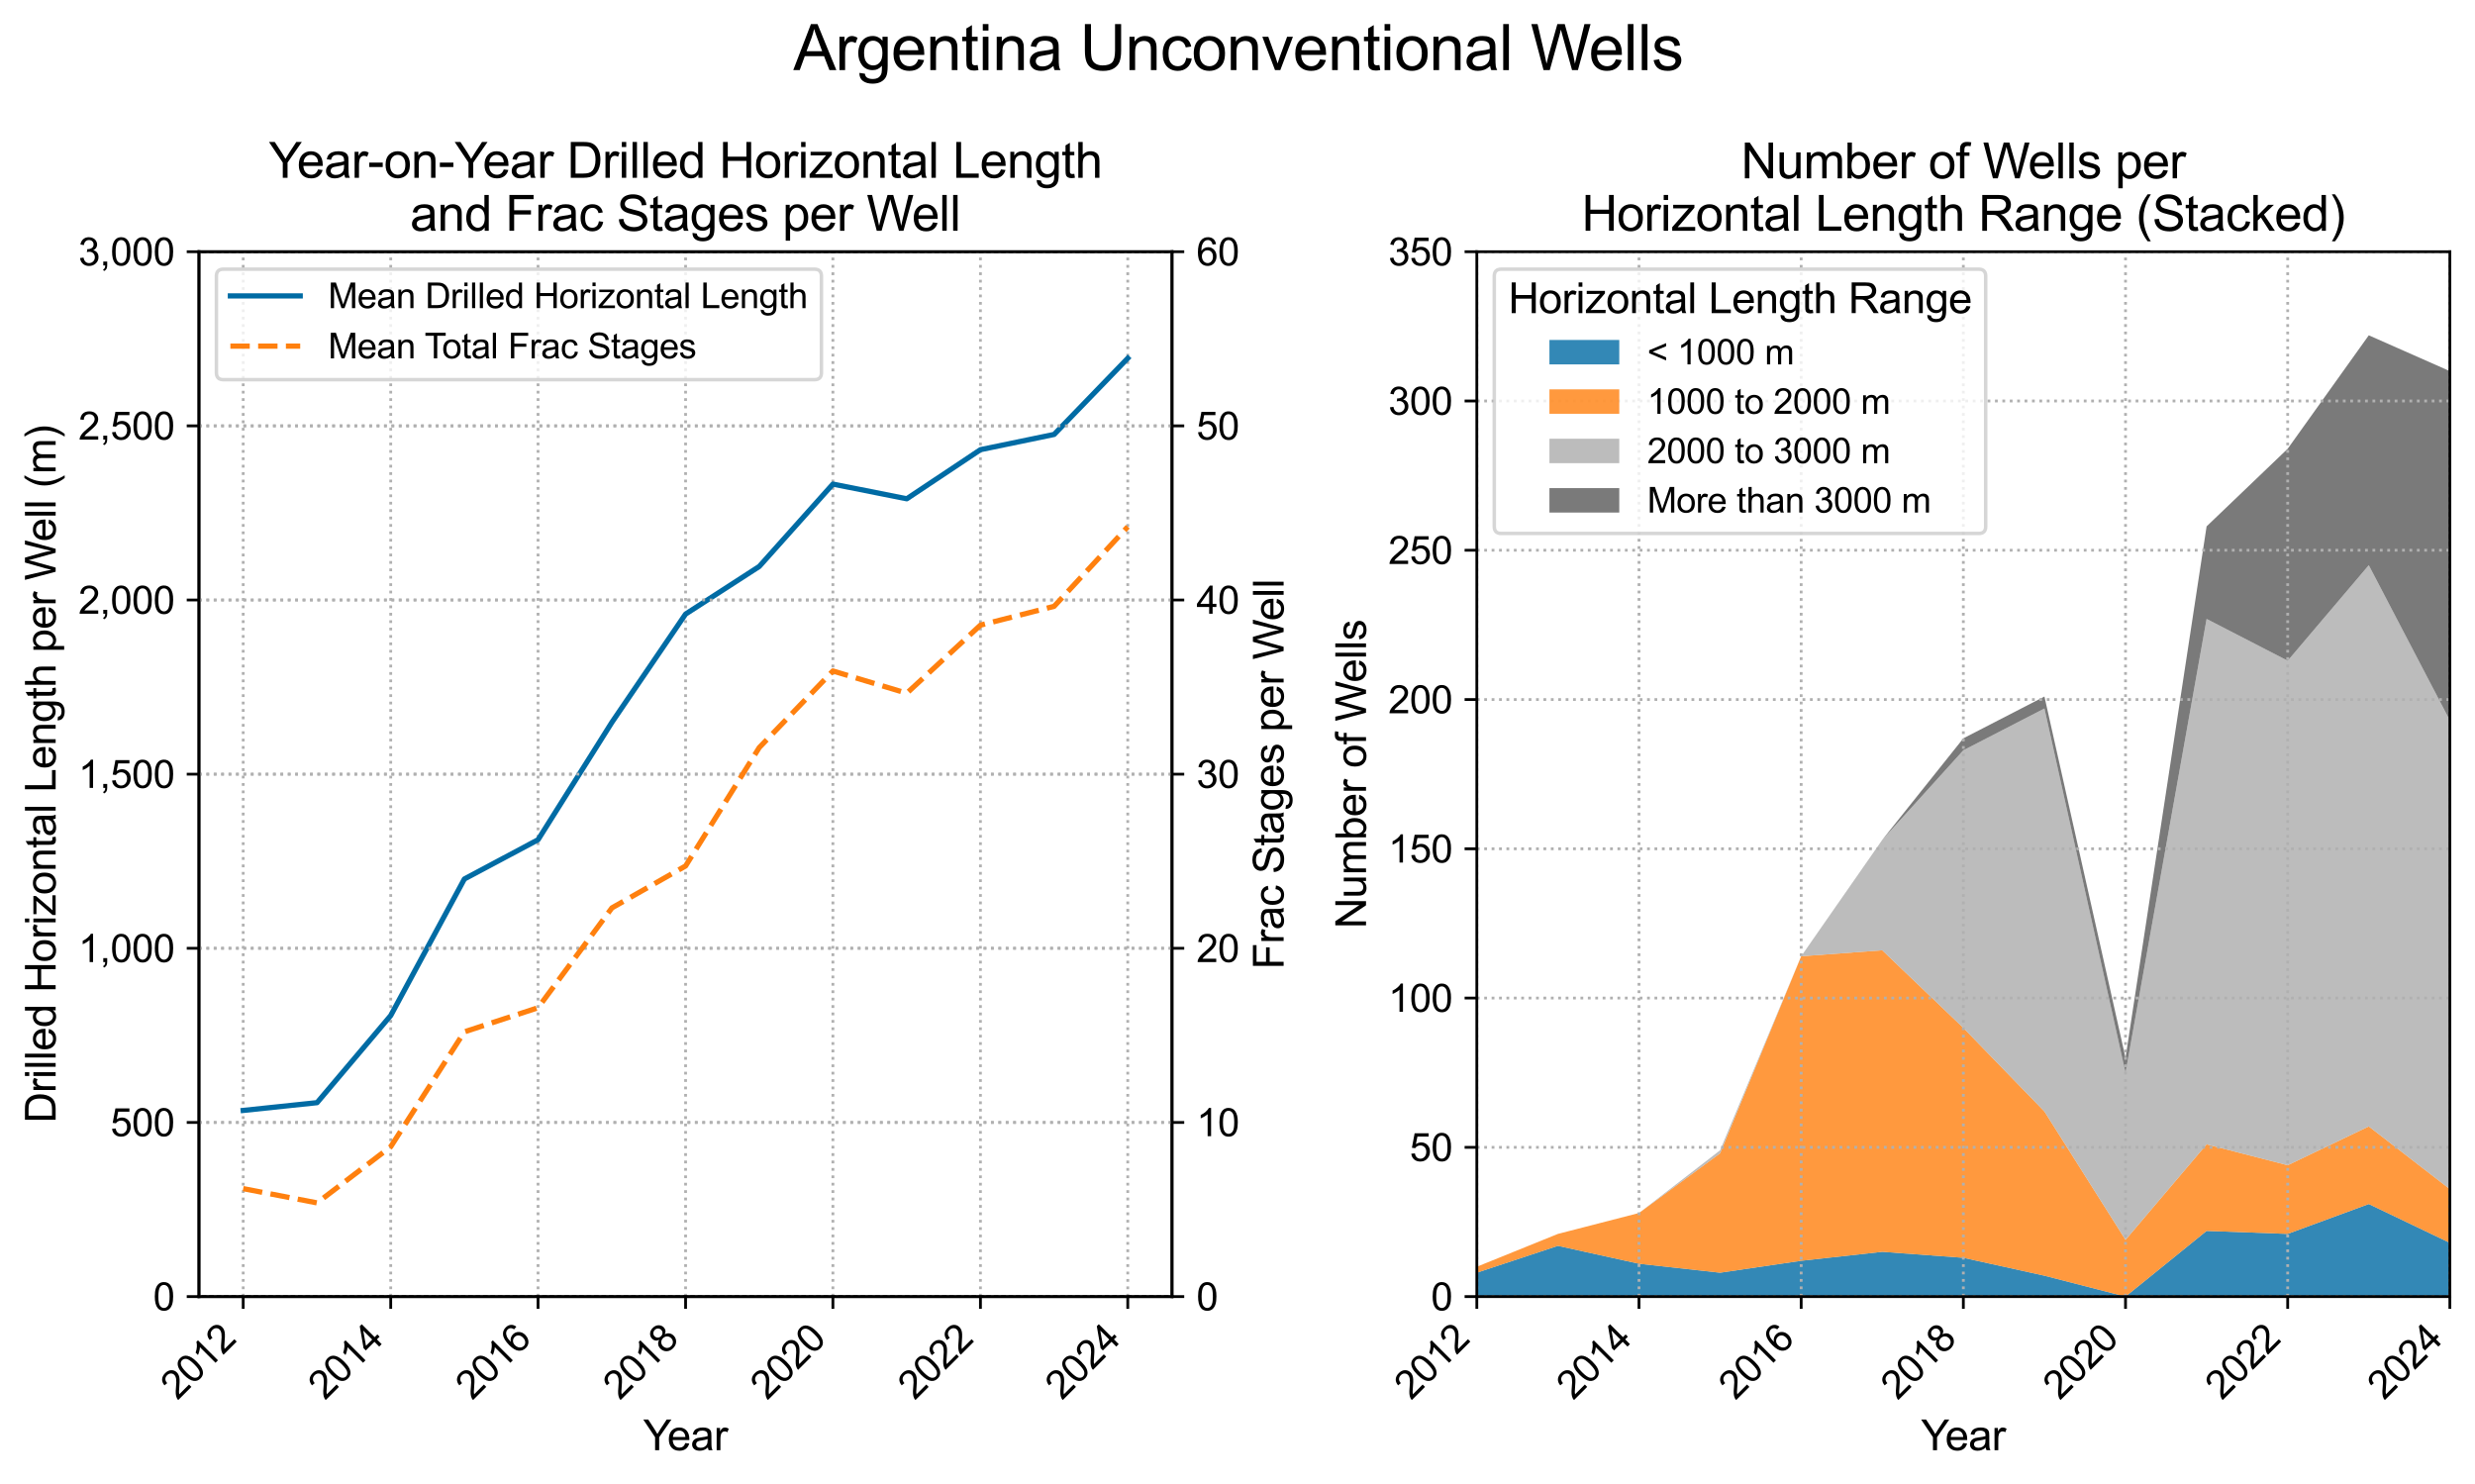 <?xml version="1.0" encoding="utf-8" standalone="no"?>
<!DOCTYPE svg PUBLIC "-//W3C//DTD SVG 1.1//EN"
  "http://www.w3.org/Graphics/SVG/1.1/DTD/svg11.dtd">
<svg xmlns:xlink="http://www.w3.org/1999/xlink" width="708.869pt" height="424.952pt" viewBox="0 0 708.869 424.952" xmlns="http://www.w3.org/2000/svg" version="1.1">
 <defs>
  <style type="text/css">*{stroke-linejoin: round; stroke-linecap: butt}</style>
 </defs>
 <g id="figure_1">
  <g id="patch_1">
   <path d="M 0 424.952 
L 708.869 424.952 
L 708.869 0 
L 0 0 
z
" style="fill: #ffffff"/>
  </g>
  <g id="axes_1">
   <g id="patch_2">
    <path d="M 56.985 371.362 
L 335.674 371.362 
L 335.674 72.096 
L 56.985 72.096 
z
" style="fill: #ffffff"/>
   </g>
   <g id="matplotlib.axis_1">
    <g id="xtick_1">
     <g id="line2d_1">
      <path d="M 69.653 371.362 
L 69.653 72.096 
" clip-path="url(#p770a944bb4)" style="fill: none; stroke-dasharray: 0.8,1.32; stroke-dashoffset: 0; stroke: #b0b0b0; stroke-width: 0.8"/>
     </g>
     <g id="line2d_2">
      <defs>
       <path id="m9d1003754a" d="M 0 0 
L 0 3.5 
" style="stroke: #000000; stroke-width: 0.8"/>
      </defs>
      <g>
       <use xlink:href="#m9d1003754a" x="69.653" y="371.362" style="stroke: #000000; stroke-width: 0.8"/>
      </g>
     </g>
     <g id="text_1">
      <!-- 2012 -->
      <g transform="translate(50.805 401.231) rotate(-45) scale(0.11 -0.11)">
       <defs>
        <path id="ArialMT-32" d="M 3222 541 
L 3222 0 
L 194 0 
Q 188 203 259 391 
Q 375 700 629 1000 
Q 884 1300 1366 1694 
Q 2113 2306 2375 2664 
Q 2638 3022 2638 3341 
Q 2638 3675 2398 3904 
Q 2159 4134 1775 4134 
Q 1369 4134 1125 3890 
Q 881 3647 878 3216 
L 300 3275 
Q 359 3922 746 4261 
Q 1134 4600 1788 4600 
Q 2447 4600 2831 4234 
Q 3216 3869 3216 3328 
Q 3216 3053 3103 2787 
Q 2991 2522 2730 2228 
Q 2469 1934 1863 1422 
Q 1356 997 1212 845 
Q 1069 694 975 541 
L 3222 541 
z
" transform="scale(0.016)"/>
        <path id="ArialMT-30" d="M 266 2259 
Q 266 3072 433 3567 
Q 600 4063 929 4331 
Q 1259 4600 1759 4600 
Q 2128 4600 2406 4451 
Q 2684 4303 2865 4023 
Q 3047 3744 3150 3342 
Q 3253 2941 3253 2259 
Q 3253 1453 3087 958 
Q 2922 463 2592 192 
Q 2263 -78 1759 -78 
Q 1097 -78 719 397 
Q 266 969 266 2259 
z
M 844 2259 
Q 844 1131 1108 757 
Q 1372 384 1759 384 
Q 2147 384 2411 759 
Q 2675 1134 2675 2259 
Q 2675 3391 2411 3762 
Q 2147 4134 1753 4134 
Q 1366 4134 1134 3806 
Q 844 3388 844 2259 
z
" transform="scale(0.016)"/>
        <path id="ArialMT-31" d="M 2384 0 
L 1822 0 
L 1822 3584 
Q 1619 3391 1289 3197 
Q 959 3003 697 2906 
L 697 3450 
Q 1169 3672 1522 3987 
Q 1875 4303 2022 4600 
L 2384 4600 
L 2384 0 
z
" transform="scale(0.016)"/>
       </defs>
       <use xlink:href="#ArialMT-32"/>
       <use xlink:href="#ArialMT-30" transform="translate(55.615 0)"/>
       <use xlink:href="#ArialMT-31" transform="translate(111.23 0)"/>
       <use xlink:href="#ArialMT-32" transform="translate(166.846 0)"/>
      </g>
     </g>
    </g>
    <g id="xtick_2">
     <g id="line2d_3">
      <path d="M 111.907 371.362 
L 111.907 72.096 
" clip-path="url(#p770a944bb4)" style="fill: none; stroke-dasharray: 0.8,1.32; stroke-dashoffset: 0; stroke: #b0b0b0; stroke-width: 0.8"/>
     </g>
     <g id="line2d_4">
      <g>
       <use xlink:href="#m9d1003754a" x="111.907" y="371.362" style="stroke: #000000; stroke-width: 0.8"/>
      </g>
     </g>
     <g id="text_2">
      <!-- 2014 -->
      <g transform="translate(93.06 401.231) rotate(-45) scale(0.11 -0.11)">
       <defs>
        <path id="ArialMT-34" d="M 2069 0 
L 2069 1097 
L 81 1097 
L 81 1613 
L 2172 4581 
L 2631 4581 
L 2631 1613 
L 3250 1613 
L 3250 1097 
L 2631 1097 
L 2631 0 
L 2069 0 
z
M 2069 1613 
L 2069 3678 
L 634 1613 
L 2069 1613 
z
" transform="scale(0.016)"/>
       </defs>
       <use xlink:href="#ArialMT-32"/>
       <use xlink:href="#ArialMT-30" transform="translate(55.615 0)"/>
       <use xlink:href="#ArialMT-31" transform="translate(111.23 0)"/>
       <use xlink:href="#ArialMT-34" transform="translate(166.846 0)"/>
      </g>
     </g>
    </g>
    <g id="xtick_3">
     <g id="line2d_5">
      <path d="M 154.104 371.362 
L 154.104 72.096 
" clip-path="url(#p770a944bb4)" style="fill: none; stroke-dasharray: 0.8,1.32; stroke-dashoffset: 0; stroke: #b0b0b0; stroke-width: 0.8"/>
     </g>
     <g id="line2d_6">
      <g>
       <use xlink:href="#m9d1003754a" x="154.104" y="371.362" style="stroke: #000000; stroke-width: 0.8"/>
      </g>
     </g>
     <g id="text_3">
      <!-- 2016 -->
      <g transform="translate(135.257 401.231) rotate(-45) scale(0.11 -0.11)">
       <defs>
        <path id="ArialMT-36" d="M 3184 3459 
L 2625 3416 
Q 2550 3747 2413 3897 
Q 2184 4138 1850 4138 
Q 1581 4138 1378 3988 
Q 1113 3794 959 3422 
Q 806 3050 800 2363 
Q 1003 2672 1297 2822 
Q 1591 2972 1913 2972 
Q 2475 2972 2870 2558 
Q 3266 2144 3266 1488 
Q 3266 1056 3080 686 
Q 2894 316 2569 119 
Q 2244 -78 1831 -78 
Q 1128 -78 684 439 
Q 241 956 241 2144 
Q 241 3472 731 4075 
Q 1159 4600 1884 4600 
Q 2425 4600 2770 4297 
Q 3116 3994 3184 3459 
z
M 888 1484 
Q 888 1194 1011 928 
Q 1134 663 1356 523 
Q 1578 384 1822 384 
Q 2178 384 2434 671 
Q 2691 959 2691 1453 
Q 2691 1928 2437 2201 
Q 2184 2475 1800 2475 
Q 1419 2475 1153 2201 
Q 888 1928 888 1484 
z
" transform="scale(0.016)"/>
       </defs>
       <use xlink:href="#ArialMT-32"/>
       <use xlink:href="#ArialMT-30" transform="translate(55.615 0)"/>
       <use xlink:href="#ArialMT-31" transform="translate(111.23 0)"/>
       <use xlink:href="#ArialMT-36" transform="translate(166.846 0)"/>
      </g>
     </g>
    </g>
    <g id="xtick_4">
     <g id="line2d_7">
      <path d="M 196.359 371.362 
L 196.359 72.096 
" clip-path="url(#p770a944bb4)" style="fill: none; stroke-dasharray: 0.8,1.32; stroke-dashoffset: 0; stroke: #b0b0b0; stroke-width: 0.8"/>
     </g>
     <g id="line2d_8">
      <g>
       <use xlink:href="#m9d1003754a" x="196.359" y="371.362" style="stroke: #000000; stroke-width: 0.8"/>
      </g>
     </g>
     <g id="text_4">
      <!-- 2018 -->
      <g transform="translate(177.511 401.231) rotate(-45) scale(0.11 -0.11)">
       <defs>
        <path id="ArialMT-38" d="M 1131 2484 
Q 781 2613 612 2850 
Q 444 3088 444 3419 
Q 444 3919 803 4259 
Q 1163 4600 1759 4600 
Q 2359 4600 2725 4251 
Q 3091 3903 3091 3403 
Q 3091 3084 2923 2848 
Q 2756 2613 2416 2484 
Q 2838 2347 3058 2040 
Q 3278 1734 3278 1309 
Q 3278 722 2862 322 
Q 2447 -78 1769 -78 
Q 1091 -78 675 323 
Q 259 725 259 1325 
Q 259 1772 486 2073 
Q 713 2375 1131 2484 
z
M 1019 3438 
Q 1019 3113 1228 2906 
Q 1438 2700 1772 2700 
Q 2097 2700 2305 2904 
Q 2513 3109 2513 3406 
Q 2513 3716 2298 3927 
Q 2084 4138 1766 4138 
Q 1444 4138 1231 3931 
Q 1019 3725 1019 3438 
z
M 838 1322 
Q 838 1081 952 856 
Q 1066 631 1291 507 
Q 1516 384 1775 384 
Q 2178 384 2440 643 
Q 2703 903 2703 1303 
Q 2703 1709 2433 1975 
Q 2163 2241 1756 2241 
Q 1359 2241 1098 1978 
Q 838 1716 838 1322 
z
" transform="scale(0.016)"/>
       </defs>
       <use xlink:href="#ArialMT-32"/>
       <use xlink:href="#ArialMT-30" transform="translate(55.615 0)"/>
       <use xlink:href="#ArialMT-31" transform="translate(111.23 0)"/>
       <use xlink:href="#ArialMT-38" transform="translate(166.846 0)"/>
      </g>
     </g>
    </g>
    <g id="xtick_5">
     <g id="line2d_9">
      <path d="M 238.555 371.362 
L 238.555 72.096 
" clip-path="url(#p770a944bb4)" style="fill: none; stroke-dasharray: 0.8,1.32; stroke-dashoffset: 0; stroke: #b0b0b0; stroke-width: 0.8"/>
     </g>
     <g id="line2d_10">
      <g>
       <use xlink:href="#m9d1003754a" x="238.555" y="371.362" style="stroke: #000000; stroke-width: 0.8"/>
      </g>
     </g>
     <g id="text_5">
      <!-- 2020 -->
      <g transform="translate(219.708 401.231) rotate(-45) scale(0.11 -0.11)">
       <use xlink:href="#ArialMT-32"/>
       <use xlink:href="#ArialMT-30" transform="translate(55.615 0)"/>
       <use xlink:href="#ArialMT-32" transform="translate(111.23 0)"/>
       <use xlink:href="#ArialMT-30" transform="translate(166.846 0)"/>
      </g>
     </g>
    </g>
    <g id="xtick_6">
     <g id="line2d_11">
      <path d="M 280.81 371.362 
L 280.81 72.096 
" clip-path="url(#p770a944bb4)" style="fill: none; stroke-dasharray: 0.8,1.32; stroke-dashoffset: 0; stroke: #b0b0b0; stroke-width: 0.8"/>
     </g>
     <g id="line2d_12">
      <g>
       <use xlink:href="#m9d1003754a" x="280.81" y="371.362" style="stroke: #000000; stroke-width: 0.8"/>
      </g>
     </g>
     <g id="text_6">
      <!-- 2022 -->
      <g transform="translate(261.962 401.231) rotate(-45) scale(0.11 -0.11)">
       <use xlink:href="#ArialMT-32"/>
       <use xlink:href="#ArialMT-30" transform="translate(55.615 0)"/>
       <use xlink:href="#ArialMT-32" transform="translate(111.23 0)"/>
       <use xlink:href="#ArialMT-32" transform="translate(166.846 0)"/>
      </g>
     </g>
    </g>
    <g id="xtick_7">
     <g id="line2d_13">
      <path d="M 323.006 371.362 
L 323.006 72.096 
" clip-path="url(#p770a944bb4)" style="fill: none; stroke-dasharray: 0.8,1.32; stroke-dashoffset: 0; stroke: #b0b0b0; stroke-width: 0.8"/>
     </g>
     <g id="line2d_14">
      <g>
       <use xlink:href="#m9d1003754a" x="323.006" y="371.362" style="stroke: #000000; stroke-width: 0.8"/>
      </g>
     </g>
     <g id="text_7">
      <!-- 2024 -->
      <g transform="translate(304.159 401.231) rotate(-45) scale(0.11 -0.11)">
       <use xlink:href="#ArialMT-32"/>
       <use xlink:href="#ArialMT-30" transform="translate(55.615 0)"/>
       <use xlink:href="#ArialMT-32" transform="translate(111.23 0)"/>
       <use xlink:href="#ArialMT-34" transform="translate(166.846 0)"/>
      </g>
     </g>
    </g>
    <g id="text_8">
     <!-- Year -->
     <g transform="translate(184.204 415.367) scale(0.12 -0.12)">
      <defs>
       <path id="ArialMT-59" d="M 1784 0 
L 1784 1941 
L 19 4581 
L 756 4581 
L 1659 3200 
Q 1909 2813 2125 2425 
Q 2331 2784 2625 3234 
L 3513 4581 
L 4219 4581 
L 2391 1941 
L 2391 0 
L 1784 0 
z
" transform="scale(0.016)"/>
       <path id="ArialMT-65" d="M 2694 1069 
L 3275 997 
Q 3138 488 2766 206 
Q 2394 -75 1816 -75 
Q 1088 -75 661 373 
Q 234 822 234 1631 
Q 234 2469 665 2931 
Q 1097 3394 1784 3394 
Q 2450 3394 2872 2941 
Q 3294 2488 3294 1666 
Q 3294 1616 3291 1516 
L 816 1516 
Q 847 969 1125 678 
Q 1403 388 1819 388 
Q 2128 388 2347 550 
Q 2566 713 2694 1069 
z
M 847 1978 
L 2700 1978 
Q 2663 2397 2488 2606 
Q 2219 2931 1791 2931 
Q 1403 2931 1139 2672 
Q 875 2413 847 1978 
z
" transform="scale(0.016)"/>
       <path id="ArialMT-61" d="M 2588 409 
Q 2275 144 1986 34 
Q 1697 -75 1366 -75 
Q 819 -75 525 192 
Q 231 459 231 875 
Q 231 1119 342 1320 
Q 453 1522 633 1644 
Q 813 1766 1038 1828 
Q 1203 1872 1538 1913 
Q 2219 1994 2541 2106 
Q 2544 2222 2544 2253 
Q 2544 2597 2384 2738 
Q 2169 2928 1744 2928 
Q 1347 2928 1158 2789 
Q 969 2650 878 2297 
L 328 2372 
Q 403 2725 575 2942 
Q 747 3159 1072 3276 
Q 1397 3394 1825 3394 
Q 2250 3394 2515 3294 
Q 2781 3194 2906 3042 
Q 3031 2891 3081 2659 
Q 3109 2516 3109 2141 
L 3109 1391 
Q 3109 606 3145 398 
Q 3181 191 3288 0 
L 2700 0 
Q 2613 175 2588 409 
z
M 2541 1666 
Q 2234 1541 1622 1453 
Q 1275 1403 1131 1340 
Q 988 1278 909 1158 
Q 831 1038 831 891 
Q 831 666 1001 516 
Q 1172 366 1500 366 
Q 1825 366 2078 508 
Q 2331 650 2450 897 
Q 2541 1088 2541 1459 
L 2541 1666 
z
" transform="scale(0.016)"/>
       <path id="ArialMT-72" d="M 416 0 
L 416 3319 
L 922 3319 
L 922 2816 
Q 1116 3169 1280 3281 
Q 1444 3394 1641 3394 
Q 1925 3394 2219 3213 
L 2025 2691 
Q 1819 2813 1613 2813 
Q 1428 2813 1281 2702 
Q 1134 2591 1072 2394 
Q 978 2094 978 1738 
L 978 0 
L 416 0 
z
" transform="scale(0.016)"/>
      </defs>
      <use xlink:href="#ArialMT-59"/>
      <use xlink:href="#ArialMT-65" transform="translate(57.574 0)"/>
      <use xlink:href="#ArialMT-61" transform="translate(113.189 0)"/>
      <use xlink:href="#ArialMT-72" transform="translate(168.805 0)"/>
     </g>
    </g>
   </g>
   <g id="matplotlib.axis_2">
    <g id="ytick_1">
     <g id="line2d_15">
      <path d="M 56.985 371.362 
L 335.674 371.362 
" clip-path="url(#p770a944bb4)" style="fill: none; stroke-dasharray: 0.8,1.32; stroke-dashoffset: 0; stroke: #b0b0b0; stroke-width: 0.8"/>
     </g>
     <g id="line2d_16">
      <defs>
       <path id="m4f4800c422" d="M 0 0 
L -3.5 0 
" style="stroke: #000000; stroke-width: 0.8"/>
      </defs>
      <g>
       <use xlink:href="#m4f4800c422" x="56.985" y="371.362" style="stroke: #000000; stroke-width: 0.8"/>
      </g>
     </g>
     <g id="text_9">
      <!-- 0 -->
      <g transform="translate(43.868 375.299) scale(0.11 -0.11)">
       <use xlink:href="#ArialMT-30"/>
      </g>
     </g>
    </g>
    <g id="ytick_2">
     <g id="line2d_17">
      <path d="M 56.985 321.485 
L 335.674 321.485 
" clip-path="url(#p770a944bb4)" style="fill: none; stroke-dasharray: 0.8,1.32; stroke-dashoffset: 0; stroke: #b0b0b0; stroke-width: 0.8"/>
     </g>
     <g id="line2d_18">
      <g>
       <use xlink:href="#m4f4800c422" x="56.985" y="321.485" style="stroke: #000000; stroke-width: 0.8"/>
      </g>
     </g>
     <g id="text_10">
      <!-- 500 -->
      <g transform="translate(31.634 325.421) scale(0.11 -0.11)">
       <defs>
        <path id="ArialMT-35" d="M 266 1200 
L 856 1250 
Q 922 819 1161 601 
Q 1400 384 1738 384 
Q 2144 384 2425 690 
Q 2706 997 2706 1503 
Q 2706 1984 2436 2262 
Q 2166 2541 1728 2541 
Q 1456 2541 1237 2417 
Q 1019 2294 894 2097 
L 366 2166 
L 809 4519 
L 3088 4519 
L 3088 3981 
L 1259 3981 
L 1013 2750 
Q 1425 3038 1878 3038 
Q 2478 3038 2890 2622 
Q 3303 2206 3303 1553 
Q 3303 931 2941 478 
Q 2500 -78 1738 -78 
Q 1113 -78 717 272 
Q 322 622 266 1200 
z
" transform="scale(0.016)"/>
       </defs>
       <use xlink:href="#ArialMT-35"/>
       <use xlink:href="#ArialMT-30" transform="translate(55.615 0)"/>
       <use xlink:href="#ArialMT-30" transform="translate(111.23 0)"/>
      </g>
     </g>
    </g>
    <g id="ytick_3">
     <g id="line2d_19">
      <path d="M 56.985 271.607 
L 335.674 271.607 
" clip-path="url(#p770a944bb4)" style="fill: none; stroke-dasharray: 0.8,1.32; stroke-dashoffset: 0; stroke: #b0b0b0; stroke-width: 0.8"/>
     </g>
     <g id="line2d_20">
      <g>
       <use xlink:href="#m4f4800c422" x="56.985" y="271.607" style="stroke: #000000; stroke-width: 0.8"/>
      </g>
     </g>
     <g id="text_11">
      <!-- 1,000 -->
      <g transform="translate(22.461 275.544) scale(0.11 -0.11)">
       <defs>
        <path id="ArialMT-2c" d="M 569 0 
L 569 641 
L 1209 641 
L 1209 0 
Q 1209 -353 1084 -570 
Q 959 -788 688 -906 
L 531 -666 
Q 709 -588 793 -436 
Q 878 -284 888 0 
L 569 0 
z
" transform="scale(0.016)"/>
       </defs>
       <use xlink:href="#ArialMT-31"/>
       <use xlink:href="#ArialMT-2c" transform="translate(55.615 0)"/>
       <use xlink:href="#ArialMT-30" transform="translate(83.398 0)"/>
       <use xlink:href="#ArialMT-30" transform="translate(139.014 0)"/>
       <use xlink:href="#ArialMT-30" transform="translate(194.629 0)"/>
      </g>
     </g>
    </g>
    <g id="ytick_4">
     <g id="line2d_21">
      <path d="M 56.985 221.729 
L 335.674 221.729 
" clip-path="url(#p770a944bb4)" style="fill: none; stroke-dasharray: 0.8,1.32; stroke-dashoffset: 0; stroke: #b0b0b0; stroke-width: 0.8"/>
     </g>
     <g id="line2d_22">
      <g>
       <use xlink:href="#m4f4800c422" x="56.985" y="221.729" style="stroke: #000000; stroke-width: 0.8"/>
      </g>
     </g>
     <g id="text_12">
      <!-- 1,500 -->
      <g transform="translate(22.461 225.666) scale(0.11 -0.11)">
       <use xlink:href="#ArialMT-31"/>
       <use xlink:href="#ArialMT-2c" transform="translate(55.615 0)"/>
       <use xlink:href="#ArialMT-35" transform="translate(83.398 0)"/>
       <use xlink:href="#ArialMT-30" transform="translate(139.014 0)"/>
       <use xlink:href="#ArialMT-30" transform="translate(194.629 0)"/>
      </g>
     </g>
    </g>
    <g id="ytick_5">
     <g id="line2d_23">
      <path d="M 56.985 171.851 
L 335.674 171.851 
" clip-path="url(#p770a944bb4)" style="fill: none; stroke-dasharray: 0.8,1.32; stroke-dashoffset: 0; stroke: #b0b0b0; stroke-width: 0.8"/>
     </g>
     <g id="line2d_24">
      <g>
       <use xlink:href="#m4f4800c422" x="56.985" y="171.851" style="stroke: #000000; stroke-width: 0.8"/>
      </g>
     </g>
     <g id="text_13">
      <!-- 2,000 -->
      <g transform="translate(22.461 175.788) scale(0.11 -0.11)">
       <use xlink:href="#ArialMT-32"/>
       <use xlink:href="#ArialMT-2c" transform="translate(55.615 0)"/>
       <use xlink:href="#ArialMT-30" transform="translate(83.398 0)"/>
       <use xlink:href="#ArialMT-30" transform="translate(139.014 0)"/>
       <use xlink:href="#ArialMT-30" transform="translate(194.629 0)"/>
      </g>
     </g>
    </g>
    <g id="ytick_6">
     <g id="line2d_25">
      <path d="M 56.985 121.974 
L 335.674 121.974 
" clip-path="url(#p770a944bb4)" style="fill: none; stroke-dasharray: 0.8,1.32; stroke-dashoffset: 0; stroke: #b0b0b0; stroke-width: 0.8"/>
     </g>
     <g id="line2d_26">
      <g>
       <use xlink:href="#m4f4800c422" x="56.985" y="121.974" style="stroke: #000000; stroke-width: 0.8"/>
      </g>
     </g>
     <g id="text_14">
      <!-- 2,500 -->
      <g transform="translate(22.461 125.911) scale(0.11 -0.11)">
       <use xlink:href="#ArialMT-32"/>
       <use xlink:href="#ArialMT-2c" transform="translate(55.615 0)"/>
       <use xlink:href="#ArialMT-35" transform="translate(83.398 0)"/>
       <use xlink:href="#ArialMT-30" transform="translate(139.014 0)"/>
       <use xlink:href="#ArialMT-30" transform="translate(194.629 0)"/>
      </g>
     </g>
    </g>
    <g id="ytick_7">
     <g id="line2d_27">
      <path d="M 56.985 72.096 
L 335.674 72.096 
" clip-path="url(#p770a944bb4)" style="fill: none; stroke-dasharray: 0.8,1.32; stroke-dashoffset: 0; stroke: #b0b0b0; stroke-width: 0.8"/>
     </g>
     <g id="line2d_28">
      <g>
       <use xlink:href="#m4f4800c422" x="56.985" y="72.096" style="stroke: #000000; stroke-width: 0.8"/>
      </g>
     </g>
     <g id="text_15">
      <!-- 3,000 -->
      <g transform="translate(22.461 76.033) scale(0.11 -0.11)">
       <defs>
        <path id="ArialMT-33" d="M 269 1209 
L 831 1284 
Q 928 806 1161 595 
Q 1394 384 1728 384 
Q 2125 384 2398 659 
Q 2672 934 2672 1341 
Q 2672 1728 2419 1979 
Q 2166 2231 1775 2231 
Q 1616 2231 1378 2169 
L 1441 2663 
Q 1497 2656 1531 2656 
Q 1891 2656 2178 2843 
Q 2466 3031 2466 3422 
Q 2466 3731 2256 3934 
Q 2047 4138 1716 4138 
Q 1388 4138 1169 3931 
Q 950 3725 888 3313 
L 325 3413 
Q 428 3978 793 4289 
Q 1159 4600 1703 4600 
Q 2078 4600 2393 4439 
Q 2709 4278 2876 4000 
Q 3044 3722 3044 3409 
Q 3044 3113 2884 2869 
Q 2725 2625 2413 2481 
Q 2819 2388 3044 2092 
Q 3269 1797 3269 1353 
Q 3269 753 2831 336 
Q 2394 -81 1725 -81 
Q 1122 -81 723 278 
Q 325 638 269 1209 
z
" transform="scale(0.016)"/>
       </defs>
       <use xlink:href="#ArialMT-33"/>
       <use xlink:href="#ArialMT-2c" transform="translate(55.615 0)"/>
       <use xlink:href="#ArialMT-30" transform="translate(83.398 0)"/>
       <use xlink:href="#ArialMT-30" transform="translate(139.014 0)"/>
       <use xlink:href="#ArialMT-30" transform="translate(194.629 0)"/>
      </g>
     </g>
    </g>
    <g id="text_16">
     <!-- Drilled Horizontal Length per Well (m) -->
     <g transform="translate(15.936 321.653) rotate(-90) scale(0.12 -0.12)">
      <defs>
       <path id="ArialMT-44" d="M 494 0 
L 494 4581 
L 2072 4581 
Q 2606 4581 2888 4516 
Q 3281 4425 3559 4188 
Q 3922 3881 4101 3404 
Q 4281 2928 4281 2316 
Q 4281 1794 4159 1391 
Q 4038 988 3847 723 
Q 3656 459 3429 307 
Q 3203 156 2883 78 
Q 2563 0 2147 0 
L 494 0 
z
M 1100 541 
L 2078 541 
Q 2531 541 2789 625 
Q 3047 709 3200 863 
Q 3416 1078 3536 1442 
Q 3656 1806 3656 2325 
Q 3656 3044 3420 3430 
Q 3184 3816 2847 3947 
Q 2603 4041 2063 4041 
L 1100 4041 
L 1100 541 
z
" transform="scale(0.016)"/>
       <path id="ArialMT-69" d="M 425 3934 
L 425 4581 
L 988 4581 
L 988 3934 
L 425 3934 
z
M 425 0 
L 425 3319 
L 988 3319 
L 988 0 
L 425 0 
z
" transform="scale(0.016)"/>
       <path id="ArialMT-6c" d="M 409 0 
L 409 4581 
L 972 4581 
L 972 0 
L 409 0 
z
" transform="scale(0.016)"/>
       <path id="ArialMT-64" d="M 2575 0 
L 2575 419 
Q 2259 -75 1647 -75 
Q 1250 -75 917 144 
Q 584 363 401 755 
Q 219 1147 219 1656 
Q 219 2153 384 2558 
Q 550 2963 881 3178 
Q 1213 3394 1622 3394 
Q 1922 3394 2156 3267 
Q 2391 3141 2538 2938 
L 2538 4581 
L 3097 4581 
L 3097 0 
L 2575 0 
z
M 797 1656 
Q 797 1019 1065 703 
Q 1334 388 1700 388 
Q 2069 388 2326 689 
Q 2584 991 2584 1609 
Q 2584 2291 2321 2609 
Q 2059 2928 1675 2928 
Q 1300 2928 1048 2622 
Q 797 2316 797 1656 
z
" transform="scale(0.016)"/>
       <path id="ArialMT-20" transform="scale(0.016)"/>
       <path id="ArialMT-48" d="M 513 0 
L 513 4581 
L 1119 4581 
L 1119 2700 
L 3500 2700 
L 3500 4581 
L 4106 4581 
L 4106 0 
L 3500 0 
L 3500 2159 
L 1119 2159 
L 1119 0 
L 513 0 
z
" transform="scale(0.016)"/>
       <path id="ArialMT-6f" d="M 213 1659 
Q 213 2581 725 3025 
Q 1153 3394 1769 3394 
Q 2453 3394 2887 2945 
Q 3322 2497 3322 1706 
Q 3322 1066 3130 698 
Q 2938 331 2570 128 
Q 2203 -75 1769 -75 
Q 1072 -75 642 372 
Q 213 819 213 1659 
z
M 791 1659 
Q 791 1022 1069 705 
Q 1347 388 1769 388 
Q 2188 388 2466 706 
Q 2744 1025 2744 1678 
Q 2744 2294 2464 2611 
Q 2184 2928 1769 2928 
Q 1347 2928 1069 2612 
Q 791 2297 791 1659 
z
" transform="scale(0.016)"/>
       <path id="ArialMT-7a" d="M 125 0 
L 125 456 
L 2238 2881 
Q 1878 2863 1603 2863 
L 250 2863 
L 250 3319 
L 2963 3319 
L 2963 2947 
L 1166 841 
L 819 456 
Q 1197 484 1528 484 
L 3063 484 
L 3063 0 
L 125 0 
z
" transform="scale(0.016)"/>
       <path id="ArialMT-6e" d="M 422 0 
L 422 3319 
L 928 3319 
L 928 2847 
Q 1294 3394 1984 3394 
Q 2284 3394 2536 3286 
Q 2788 3178 2913 3003 
Q 3038 2828 3088 2588 
Q 3119 2431 3119 2041 
L 3119 0 
L 2556 0 
L 2556 2019 
Q 2556 2363 2490 2533 
Q 2425 2703 2258 2804 
Q 2091 2906 1866 2906 
Q 1506 2906 1245 2678 
Q 984 2450 984 1813 
L 984 0 
L 422 0 
z
" transform="scale(0.016)"/>
       <path id="ArialMT-74" d="M 1650 503 
L 1731 6 
Q 1494 -44 1306 -44 
Q 1000 -44 831 53 
Q 663 150 594 308 
Q 525 466 525 972 
L 525 2881 
L 113 2881 
L 113 3319 
L 525 3319 
L 525 4141 
L 1084 4478 
L 1084 3319 
L 1650 3319 
L 1650 2881 
L 1084 2881 
L 1084 941 
Q 1084 700 1114 631 
Q 1144 563 1211 522 
Q 1278 481 1403 481 
Q 1497 481 1650 503 
z
" transform="scale(0.016)"/>
       <path id="ArialMT-4c" d="M 469 0 
L 469 4581 
L 1075 4581 
L 1075 541 
L 3331 541 
L 3331 0 
L 469 0 
z
" transform="scale(0.016)"/>
       <path id="ArialMT-67" d="M 319 -275 
L 866 -356 
Q 900 -609 1056 -725 
Q 1266 -881 1628 -881 
Q 2019 -881 2231 -725 
Q 2444 -569 2519 -288 
Q 2563 -116 2559 434 
Q 2191 0 1641 0 
Q 956 0 581 494 
Q 206 988 206 1678 
Q 206 2153 378 2554 
Q 550 2956 876 3175 
Q 1203 3394 1644 3394 
Q 2231 3394 2613 2919 
L 2613 3319 
L 3131 3319 
L 3131 450 
Q 3131 -325 2973 -648 
Q 2816 -972 2473 -1159 
Q 2131 -1347 1631 -1347 
Q 1038 -1347 672 -1080 
Q 306 -813 319 -275 
z
M 784 1719 
Q 784 1066 1043 766 
Q 1303 466 1694 466 
Q 2081 466 2343 764 
Q 2606 1063 2606 1700 
Q 2606 2309 2336 2618 
Q 2066 2928 1684 2928 
Q 1309 2928 1046 2623 
Q 784 2319 784 1719 
z
" transform="scale(0.016)"/>
       <path id="ArialMT-68" d="M 422 0 
L 422 4581 
L 984 4581 
L 984 2938 
Q 1378 3394 1978 3394 
Q 2347 3394 2619 3248 
Q 2891 3103 3008 2847 
Q 3125 2591 3125 2103 
L 3125 0 
L 2563 0 
L 2563 2103 
Q 2563 2525 2380 2717 
Q 2197 2909 1863 2909 
Q 1613 2909 1392 2779 
Q 1172 2650 1078 2428 
Q 984 2206 984 1816 
L 984 0 
L 422 0 
z
" transform="scale(0.016)"/>
       <path id="ArialMT-70" d="M 422 -1272 
L 422 3319 
L 934 3319 
L 934 2888 
Q 1116 3141 1344 3267 
Q 1572 3394 1897 3394 
Q 2322 3394 2647 3175 
Q 2972 2956 3137 2557 
Q 3303 2159 3303 1684 
Q 3303 1175 3120 767 
Q 2938 359 2589 142 
Q 2241 -75 1856 -75 
Q 1575 -75 1351 44 
Q 1128 163 984 344 
L 984 -1272 
L 422 -1272 
z
M 931 1641 
Q 931 1000 1190 694 
Q 1450 388 1819 388 
Q 2194 388 2461 705 
Q 2728 1022 2728 1688 
Q 2728 2322 2467 2637 
Q 2206 2953 1844 2953 
Q 1484 2953 1207 2617 
Q 931 2281 931 1641 
z
" transform="scale(0.016)"/>
       <path id="ArialMT-57" d="M 1294 0 
L 78 4581 
L 700 4581 
L 1397 1578 
Q 1509 1106 1591 641 
Q 1766 1375 1797 1488 
L 2669 4581 
L 3400 4581 
L 4056 2263 
Q 4303 1400 4413 641 
Q 4500 1075 4641 1638 
L 5359 4581 
L 5969 4581 
L 4713 0 
L 4128 0 
L 3163 3491 
Q 3041 3928 3019 4028 
Q 2947 3713 2884 3491 
L 1913 0 
L 1294 0 
z
" transform="scale(0.016)"/>
       <path id="ArialMT-28" d="M 1497 -1347 
Q 1031 -759 709 28 
Q 388 816 388 1659 
Q 388 2403 628 3084 
Q 909 3875 1497 4659 
L 1900 4659 
Q 1522 4009 1400 3731 
Q 1209 3300 1100 2831 
Q 966 2247 966 1656 
Q 966 153 1900 -1347 
L 1497 -1347 
z
" transform="scale(0.016)"/>
       <path id="ArialMT-6d" d="M 422 0 
L 422 3319 
L 925 3319 
L 925 2853 
Q 1081 3097 1340 3245 
Q 1600 3394 1931 3394 
Q 2300 3394 2536 3241 
Q 2772 3088 2869 2813 
Q 3263 3394 3894 3394 
Q 4388 3394 4653 3120 
Q 4919 2847 4919 2278 
L 4919 0 
L 4359 0 
L 4359 2091 
Q 4359 2428 4304 2576 
Q 4250 2725 4106 2815 
Q 3963 2906 3769 2906 
Q 3419 2906 3187 2673 
Q 2956 2441 2956 1928 
L 2956 0 
L 2394 0 
L 2394 2156 
Q 2394 2531 2256 2718 
Q 2119 2906 1806 2906 
Q 1569 2906 1367 2781 
Q 1166 2656 1075 2415 
Q 984 2175 984 1722 
L 984 0 
L 422 0 
z
" transform="scale(0.016)"/>
       <path id="ArialMT-29" d="M 791 -1347 
L 388 -1347 
Q 1322 153 1322 1656 
Q 1322 2244 1188 2822 
Q 1081 3291 891 3722 
Q 769 4003 388 4659 
L 791 4659 
Q 1378 3875 1659 3084 
Q 1900 2403 1900 1659 
Q 1900 816 1576 28 
Q 1253 -759 791 -1347 
z
" transform="scale(0.016)"/>
      </defs>
      <use xlink:href="#ArialMT-44"/>
      <use xlink:href="#ArialMT-72" transform="translate(72.217 0)"/>
      <use xlink:href="#ArialMT-69" transform="translate(105.518 0)"/>
      <use xlink:href="#ArialMT-6c" transform="translate(127.734 0)"/>
      <use xlink:href="#ArialMT-6c" transform="translate(149.951 0)"/>
      <use xlink:href="#ArialMT-65" transform="translate(172.168 0)"/>
      <use xlink:href="#ArialMT-64" transform="translate(227.783 0)"/>
      <use xlink:href="#ArialMT-20" transform="translate(283.398 0)"/>
      <use xlink:href="#ArialMT-48" transform="translate(311.182 0)"/>
      <use xlink:href="#ArialMT-6f" transform="translate(383.398 0)"/>
      <use xlink:href="#ArialMT-72" transform="translate(439.014 0)"/>
      <use xlink:href="#ArialMT-69" transform="translate(472.314 0)"/>
      <use xlink:href="#ArialMT-7a" transform="translate(494.531 0)"/>
      <use xlink:href="#ArialMT-6f" transform="translate(544.531 0)"/>
      <use xlink:href="#ArialMT-6e" transform="translate(600.146 0)"/>
      <use xlink:href="#ArialMT-74" transform="translate(655.762 0)"/>
      <use xlink:href="#ArialMT-61" transform="translate(683.545 0)"/>
      <use xlink:href="#ArialMT-6c" transform="translate(739.16 0)"/>
      <use xlink:href="#ArialMT-20" transform="translate(761.377 0)"/>
      <use xlink:href="#ArialMT-4c" transform="translate(789.16 0)"/>
      <use xlink:href="#ArialMT-65" transform="translate(844.775 0)"/>
      <use xlink:href="#ArialMT-6e" transform="translate(900.391 0)"/>
      <use xlink:href="#ArialMT-67" transform="translate(956.006 0)"/>
      <use xlink:href="#ArialMT-74" transform="translate(1011.621 0)"/>
      <use xlink:href="#ArialMT-68" transform="translate(1039.404 0)"/>
      <use xlink:href="#ArialMT-20" transform="translate(1095.02 0)"/>
      <use xlink:href="#ArialMT-70" transform="translate(1122.803 0)"/>
      <use xlink:href="#ArialMT-65" transform="translate(1178.418 0)"/>
      <use xlink:href="#ArialMT-72" transform="translate(1234.033 0)"/>
      <use xlink:href="#ArialMT-20" transform="translate(1267.334 0)"/>
      <use xlink:href="#ArialMT-57" transform="translate(1295.117 0)"/>
      <use xlink:href="#ArialMT-65" transform="translate(1387.752 0)"/>
      <use xlink:href="#ArialMT-6c" transform="translate(1443.367 0)"/>
      <use xlink:href="#ArialMT-6c" transform="translate(1465.584 0)"/>
      <use xlink:href="#ArialMT-20" transform="translate(1487.801 0)"/>
      <use xlink:href="#ArialMT-28" transform="translate(1515.584 0)"/>
      <use xlink:href="#ArialMT-6d" transform="translate(1548.885 0)"/>
      <use xlink:href="#ArialMT-29" transform="translate(1632.186 0)"/>
     </g>
    </g>
   </g>
   <g id="line2d_29">
    <path d="M 69.653 318.044 
L 90.809 315.818 
L 111.907 290.862 
L 133.006 251.754 
L 154.104 240.512 
L 175.26 206.874 
L 196.359 175.878 
L 217.457 162.244 
L 238.555 138.651 
L 259.711 142.857 
L 280.81 128.794 
L 301.908 124.429 
L 323.006 102.61 
" clip-path="url(#p770a944bb4)" style="fill: none; stroke: #006ba4; stroke-width: 1.5; stroke-linecap: square"/>
   </g>
   <g id="patch_3">
    <path d="M 56.985 371.362 
L 56.985 72.096 
" style="fill: none; stroke: #000000; stroke-width: 0.8; stroke-linejoin: miter; stroke-linecap: square"/>
   </g>
   <g id="patch_4">
    <path d="M 335.674 371.362 
L 335.674 72.096 
" style="fill: none; stroke: #000000; stroke-width: 0.8; stroke-linejoin: miter; stroke-linecap: square"/>
   </g>
   <g id="patch_5">
    <path d="M 56.985 371.362 
L 335.674 371.362 
" style="fill: none; stroke: #000000; stroke-width: 0.8; stroke-linejoin: miter; stroke-linecap: square"/>
   </g>
   <g id="patch_6">
    <path d="M 56.985 72.096 
L 335.674 72.096 
" style="fill: none; stroke: #000000; stroke-width: 0.8; stroke-linejoin: miter; stroke-linecap: square"/>
   </g>
   <g id="text_17">
    <!-- Year-on-Year Drilled Horizontal Length -->
    <g transform="translate(76.998 50.92) scale(0.14 -0.14)">
     <defs>
      <path id="ArialMT-2d" d="M 203 1375 
L 203 1941 
L 1931 1941 
L 1931 1375 
L 203 1375 
z
" transform="scale(0.016)"/>
     </defs>
     <use xlink:href="#ArialMT-59"/>
     <use xlink:href="#ArialMT-65" transform="translate(57.574 0)"/>
     <use xlink:href="#ArialMT-61" transform="translate(113.189 0)"/>
     <use xlink:href="#ArialMT-72" transform="translate(168.805 0)"/>
     <use xlink:href="#ArialMT-2d" transform="translate(202.105 0)"/>
     <use xlink:href="#ArialMT-6f" transform="translate(235.406 0)"/>
     <use xlink:href="#ArialMT-6e" transform="translate(291.021 0)"/>
     <use xlink:href="#ArialMT-2d" transform="translate(346.637 0)"/>
     <use xlink:href="#ArialMT-59" transform="translate(379.938 0)"/>
     <use xlink:href="#ArialMT-65" transform="translate(437.512 0)"/>
     <use xlink:href="#ArialMT-61" transform="translate(493.127 0)"/>
     <use xlink:href="#ArialMT-72" transform="translate(548.742 0)"/>
     <use xlink:href="#ArialMT-20" transform="translate(582.043 0)"/>
     <use xlink:href="#ArialMT-44" transform="translate(609.826 0)"/>
     <use xlink:href="#ArialMT-72" transform="translate(682.043 0)"/>
     <use xlink:href="#ArialMT-69" transform="translate(715.344 0)"/>
     <use xlink:href="#ArialMT-6c" transform="translate(737.561 0)"/>
     <use xlink:href="#ArialMT-6c" transform="translate(759.777 0)"/>
     <use xlink:href="#ArialMT-65" transform="translate(781.994 0)"/>
     <use xlink:href="#ArialMT-64" transform="translate(837.609 0)"/>
     <use xlink:href="#ArialMT-20" transform="translate(893.225 0)"/>
     <use xlink:href="#ArialMT-48" transform="translate(921.008 0)"/>
     <use xlink:href="#ArialMT-6f" transform="translate(993.225 0)"/>
     <use xlink:href="#ArialMT-72" transform="translate(1048.84 0)"/>
     <use xlink:href="#ArialMT-69" transform="translate(1082.141 0)"/>
     <use xlink:href="#ArialMT-7a" transform="translate(1104.357 0)"/>
     <use xlink:href="#ArialMT-6f" transform="translate(1154.357 0)"/>
     <use xlink:href="#ArialMT-6e" transform="translate(1209.973 0)"/>
     <use xlink:href="#ArialMT-74" transform="translate(1265.588 0)"/>
     <use xlink:href="#ArialMT-61" transform="translate(1293.371 0)"/>
     <use xlink:href="#ArialMT-6c" transform="translate(1348.986 0)"/>
     <use xlink:href="#ArialMT-20" transform="translate(1371.203 0)"/>
     <use xlink:href="#ArialMT-4c" transform="translate(1398.986 0)"/>
     <use xlink:href="#ArialMT-65" transform="translate(1454.602 0)"/>
     <use xlink:href="#ArialMT-6e" transform="translate(1510.217 0)"/>
     <use xlink:href="#ArialMT-67" transform="translate(1565.832 0)"/>
     <use xlink:href="#ArialMT-74" transform="translate(1621.447 0)"/>
     <use xlink:href="#ArialMT-68" transform="translate(1649.23 0)"/>
    </g>
    <!-- and Frac Stages per Well -->
    <g transform="translate(117.478 66.096) scale(0.14 -0.14)">
     <defs>
      <path id="ArialMT-46" d="M 525 0 
L 525 4581 
L 3616 4581 
L 3616 4041 
L 1131 4041 
L 1131 2622 
L 3281 2622 
L 3281 2081 
L 1131 2081 
L 1131 0 
L 525 0 
z
" transform="scale(0.016)"/>
      <path id="ArialMT-63" d="M 2588 1216 
L 3141 1144 
Q 3050 572 2676 248 
Q 2303 -75 1759 -75 
Q 1078 -75 664 370 
Q 250 816 250 1647 
Q 250 2184 428 2587 
Q 606 2991 970 3192 
Q 1334 3394 1763 3394 
Q 2303 3394 2647 3120 
Q 2991 2847 3088 2344 
L 2541 2259 
Q 2463 2594 2264 2762 
Q 2066 2931 1784 2931 
Q 1359 2931 1093 2626 
Q 828 2322 828 1663 
Q 828 994 1084 691 
Q 1341 388 1753 388 
Q 2084 388 2306 591 
Q 2528 794 2588 1216 
z
" transform="scale(0.016)"/>
      <path id="ArialMT-53" d="M 288 1472 
L 859 1522 
Q 900 1178 1048 958 
Q 1197 738 1509 602 
Q 1822 466 2213 466 
Q 2559 466 2825 569 
Q 3091 672 3220 851 
Q 3350 1031 3350 1244 
Q 3350 1459 3225 1620 
Q 3100 1781 2813 1891 
Q 2628 1963 1997 2114 
Q 1366 2266 1113 2400 
Q 784 2572 623 2826 
Q 463 3081 463 3397 
Q 463 3744 659 4045 
Q 856 4347 1234 4503 
Q 1613 4659 2075 4659 
Q 2584 4659 2973 4495 
Q 3363 4331 3572 4012 
Q 3781 3694 3797 3291 
L 3216 3247 
Q 3169 3681 2898 3903 
Q 2628 4125 2100 4125 
Q 1550 4125 1298 3923 
Q 1047 3722 1047 3438 
Q 1047 3191 1225 3031 
Q 1400 2872 2139 2705 
Q 2878 2538 3153 2413 
Q 3553 2228 3743 1945 
Q 3934 1663 3934 1294 
Q 3934 928 3725 604 
Q 3516 281 3123 101 
Q 2731 -78 2241 -78 
Q 1619 -78 1198 103 
Q 778 284 539 648 
Q 300 1013 288 1472 
z
" transform="scale(0.016)"/>
      <path id="ArialMT-73" d="M 197 991 
L 753 1078 
Q 800 744 1014 566 
Q 1228 388 1613 388 
Q 2000 388 2187 545 
Q 2375 703 2375 916 
Q 2375 1106 2209 1216 
Q 2094 1291 1634 1406 
Q 1016 1563 777 1677 
Q 538 1791 414 1992 
Q 291 2194 291 2438 
Q 291 2659 392 2848 
Q 494 3038 669 3163 
Q 800 3259 1026 3326 
Q 1253 3394 1513 3394 
Q 1903 3394 2198 3281 
Q 2494 3169 2634 2976 
Q 2775 2784 2828 2463 
L 2278 2388 
Q 2241 2644 2061 2787 
Q 1881 2931 1553 2931 
Q 1166 2931 1000 2803 
Q 834 2675 834 2503 
Q 834 2394 903 2306 
Q 972 2216 1119 2156 
Q 1203 2125 1616 2013 
Q 2213 1853 2448 1751 
Q 2684 1650 2818 1456 
Q 2953 1263 2953 975 
Q 2953 694 2789 445 
Q 2625 197 2315 61 
Q 2006 -75 1616 -75 
Q 969 -75 630 194 
Q 291 463 197 991 
z
" transform="scale(0.016)"/>
     </defs>
     <use xlink:href="#ArialMT-61"/>
     <use xlink:href="#ArialMT-6e" transform="translate(55.615 0)"/>
     <use xlink:href="#ArialMT-64" transform="translate(111.23 0)"/>
     <use xlink:href="#ArialMT-20" transform="translate(166.846 0)"/>
     <use xlink:href="#ArialMT-46" transform="translate(194.629 0)"/>
     <use xlink:href="#ArialMT-72" transform="translate(255.713 0)"/>
     <use xlink:href="#ArialMT-61" transform="translate(289.014 0)"/>
     <use xlink:href="#ArialMT-63" transform="translate(344.629 0)"/>
     <use xlink:href="#ArialMT-20" transform="translate(394.629 0)"/>
     <use xlink:href="#ArialMT-53" transform="translate(422.412 0)"/>
     <use xlink:href="#ArialMT-74" transform="translate(489.111 0)"/>
     <use xlink:href="#ArialMT-61" transform="translate(516.895 0)"/>
     <use xlink:href="#ArialMT-67" transform="translate(572.51 0)"/>
     <use xlink:href="#ArialMT-65" transform="translate(628.125 0)"/>
     <use xlink:href="#ArialMT-73" transform="translate(683.74 0)"/>
     <use xlink:href="#ArialMT-20" transform="translate(733.74 0)"/>
     <use xlink:href="#ArialMT-70" transform="translate(761.523 0)"/>
     <use xlink:href="#ArialMT-65" transform="translate(817.139 0)"/>
     <use xlink:href="#ArialMT-72" transform="translate(872.754 0)"/>
     <use xlink:href="#ArialMT-20" transform="translate(906.055 0)"/>
     <use xlink:href="#ArialMT-57" transform="translate(933.838 0)"/>
     <use xlink:href="#ArialMT-65" transform="translate(1026.473 0)"/>
     <use xlink:href="#ArialMT-6c" transform="translate(1082.088 0)"/>
     <use xlink:href="#ArialMT-6c" transform="translate(1104.305 0)"/>
    </g>
   </g>
   <g id="legend_1">
    <g id="patch_7">
     <path d="M 63.985 108.743 
L 233.271 108.743 
Q 235.271 108.743 235.271 106.743 
L 235.271 79.096 
Q 235.271 77.096 233.271 77.096 
L 63.985 77.096 
Q 61.985 77.096 61.985 79.096 
L 61.985 106.743 
Q 61.985 108.743 63.985 108.743 
z
" style="fill: #ffffff; opacity: 0.8; stroke: #cccccc; stroke-linejoin: miter"/>
    </g>
    <g id="line2d_30">
     <path d="M 65.985 84.754 
L 75.985 84.754 
L 85.985 84.754 
" style="fill: none; stroke: #006ba4; stroke-width: 1.5; stroke-linecap: square"/>
    </g>
    <g id="text_18">
     <!-- Mean Drilled Horizontal Length -->
     <g transform="translate(93.985 88.254) scale(0.1 -0.1)">
      <defs>
       <path id="ArialMT-4d" d="M 475 0 
L 475 4581 
L 1388 4581 
L 2472 1338 
Q 2622 884 2691 659 
Q 2769 909 2934 1394 
L 4031 4581 
L 4847 4581 
L 4847 0 
L 4263 0 
L 4263 3834 
L 2931 0 
L 2384 0 
L 1059 3900 
L 1059 0 
L 475 0 
z
" transform="scale(0.016)"/>
      </defs>
      <use xlink:href="#ArialMT-4d"/>
      <use xlink:href="#ArialMT-65" transform="translate(83.301 0)"/>
      <use xlink:href="#ArialMT-61" transform="translate(138.916 0)"/>
      <use xlink:href="#ArialMT-6e" transform="translate(194.531 0)"/>
      <use xlink:href="#ArialMT-20" transform="translate(250.146 0)"/>
      <use xlink:href="#ArialMT-44" transform="translate(277.93 0)"/>
      <use xlink:href="#ArialMT-72" transform="translate(350.146 0)"/>
      <use xlink:href="#ArialMT-69" transform="translate(383.447 0)"/>
      <use xlink:href="#ArialMT-6c" transform="translate(405.664 0)"/>
      <use xlink:href="#ArialMT-6c" transform="translate(427.881 0)"/>
      <use xlink:href="#ArialMT-65" transform="translate(450.098 0)"/>
      <use xlink:href="#ArialMT-64" transform="translate(505.713 0)"/>
      <use xlink:href="#ArialMT-20" transform="translate(561.328 0)"/>
      <use xlink:href="#ArialMT-48" transform="translate(589.111 0)"/>
      <use xlink:href="#ArialMT-6f" transform="translate(661.328 0)"/>
      <use xlink:href="#ArialMT-72" transform="translate(716.943 0)"/>
      <use xlink:href="#ArialMT-69" transform="translate(750.244 0)"/>
      <use xlink:href="#ArialMT-7a" transform="translate(772.461 0)"/>
      <use xlink:href="#ArialMT-6f" transform="translate(822.461 0)"/>
      <use xlink:href="#ArialMT-6e" transform="translate(878.076 0)"/>
      <use xlink:href="#ArialMT-74" transform="translate(933.691 0)"/>
      <use xlink:href="#ArialMT-61" transform="translate(961.475 0)"/>
      <use xlink:href="#ArialMT-6c" transform="translate(1017.09 0)"/>
      <use xlink:href="#ArialMT-20" transform="translate(1039.307 0)"/>
      <use xlink:href="#ArialMT-4c" transform="translate(1067.09 0)"/>
      <use xlink:href="#ArialMT-65" transform="translate(1122.705 0)"/>
      <use xlink:href="#ArialMT-6e" transform="translate(1178.32 0)"/>
      <use xlink:href="#ArialMT-67" transform="translate(1233.936 0)"/>
      <use xlink:href="#ArialMT-74" transform="translate(1289.551 0)"/>
      <use xlink:href="#ArialMT-68" transform="translate(1317.334 0)"/>
     </g>
    </g>
    <g id="line2d_31">
     <path d="M 65.985 99.138 
L 75.985 99.138 
L 85.985 99.138 
" style="fill: none; stroke-dasharray: 5.55,2.4; stroke-dashoffset: 0; stroke: #ff800e; stroke-width: 1.5"/>
    </g>
    <g id="text_19">
     <!-- Mean Total Frac Stages -->
     <g transform="translate(93.985 102.638) scale(0.1 -0.1)">
      <defs>
       <path id="ArialMT-54" d="M 1659 0 
L 1659 4041 
L 150 4041 
L 150 4581 
L 3781 4581 
L 3781 4041 
L 2266 4041 
L 2266 0 
L 1659 0 
z
" transform="scale(0.016)"/>
      </defs>
      <use xlink:href="#ArialMT-4d"/>
      <use xlink:href="#ArialMT-65" transform="translate(83.301 0)"/>
      <use xlink:href="#ArialMT-61" transform="translate(138.916 0)"/>
      <use xlink:href="#ArialMT-6e" transform="translate(194.531 0)"/>
      <use xlink:href="#ArialMT-20" transform="translate(250.146 0)"/>
      <use xlink:href="#ArialMT-54" transform="translate(276.18 0)"/>
      <use xlink:href="#ArialMT-6f" transform="translate(326.139 0)"/>
      <use xlink:href="#ArialMT-74" transform="translate(381.754 0)"/>
      <use xlink:href="#ArialMT-61" transform="translate(409.537 0)"/>
      <use xlink:href="#ArialMT-6c" transform="translate(465.152 0)"/>
      <use xlink:href="#ArialMT-20" transform="translate(487.369 0)"/>
      <use xlink:href="#ArialMT-46" transform="translate(515.152 0)"/>
      <use xlink:href="#ArialMT-72" transform="translate(576.236 0)"/>
      <use xlink:href="#ArialMT-61" transform="translate(609.537 0)"/>
      <use xlink:href="#ArialMT-63" transform="translate(665.152 0)"/>
      <use xlink:href="#ArialMT-20" transform="translate(715.152 0)"/>
      <use xlink:href="#ArialMT-53" transform="translate(742.936 0)"/>
      <use xlink:href="#ArialMT-74" transform="translate(809.635 0)"/>
      <use xlink:href="#ArialMT-61" transform="translate(837.418 0)"/>
      <use xlink:href="#ArialMT-67" transform="translate(893.033 0)"/>
      <use xlink:href="#ArialMT-65" transform="translate(948.648 0)"/>
      <use xlink:href="#ArialMT-73" transform="translate(1004.264 0)"/>
     </g>
    </g>
   </g>
  </g>
  <g id="axes_2">
   <g id="matplotlib.axis_3">
    <g id="ytick_8">
     <g id="line2d_32">
      <path d="M 56.985 371.362 
L 335.674 371.362 
" clip-path="url(#p770a944bb4)" style="fill: none; stroke-dasharray: 0.8,1.32; stroke-dashoffset: 0; stroke: #b0b0b0; stroke-width: 0.8"/>
     </g>
     <g id="line2d_33">
      <defs>
       <path id="mc8f92e7527" d="M 0 0 
L 3.5 0 
" style="stroke: #000000; stroke-width: 0.8"/>
      </defs>
      <g>
       <use xlink:href="#mc8f92e7527" x="335.674" y="371.362" style="stroke: #000000; stroke-width: 0.8"/>
      </g>
     </g>
     <g id="text_20">
      <!-- 0 -->
      <g transform="translate(342.674 375.299) scale(0.11 -0.11)">
       <use xlink:href="#ArialMT-30"/>
      </g>
     </g>
    </g>
    <g id="ytick_9">
     <g id="line2d_34">
      <path d="M 56.985 321.485 
L 335.674 321.485 
" clip-path="url(#p770a944bb4)" style="fill: none; stroke-dasharray: 0.8,1.32; stroke-dashoffset: 0; stroke: #b0b0b0; stroke-width: 0.8"/>
     </g>
     <g id="line2d_35">
      <g>
       <use xlink:href="#mc8f92e7527" x="335.674" y="321.485" style="stroke: #000000; stroke-width: 0.8"/>
      </g>
     </g>
     <g id="text_21">
      <!-- 10 -->
      <g transform="translate(342.674 325.421) scale(0.11 -0.11)">
       <use xlink:href="#ArialMT-31"/>
       <use xlink:href="#ArialMT-30" transform="translate(55.615 0)"/>
      </g>
     </g>
    </g>
    <g id="ytick_10">
     <g id="line2d_36">
      <path d="M 56.985 271.607 
L 335.674 271.607 
" clip-path="url(#p770a944bb4)" style="fill: none; stroke-dasharray: 0.8,1.32; stroke-dashoffset: 0; stroke: #b0b0b0; stroke-width: 0.8"/>
     </g>
     <g id="line2d_37">
      <g>
       <use xlink:href="#mc8f92e7527" x="335.674" y="271.607" style="stroke: #000000; stroke-width: 0.8"/>
      </g>
     </g>
     <g id="text_22">
      <!-- 20 -->
      <g transform="translate(342.674 275.544) scale(0.11 -0.11)">
       <use xlink:href="#ArialMT-32"/>
       <use xlink:href="#ArialMT-30" transform="translate(55.615 0)"/>
      </g>
     </g>
    </g>
    <g id="ytick_11">
     <g id="line2d_38">
      <path d="M 56.985 221.729 
L 335.674 221.729 
" clip-path="url(#p770a944bb4)" style="fill: none; stroke-dasharray: 0.8,1.32; stroke-dashoffset: 0; stroke: #b0b0b0; stroke-width: 0.8"/>
     </g>
     <g id="line2d_39">
      <g>
       <use xlink:href="#mc8f92e7527" x="335.674" y="221.729" style="stroke: #000000; stroke-width: 0.8"/>
      </g>
     </g>
     <g id="text_23">
      <!-- 30 -->
      <g transform="translate(342.674 225.666) scale(0.11 -0.11)">
       <use xlink:href="#ArialMT-33"/>
       <use xlink:href="#ArialMT-30" transform="translate(55.615 0)"/>
      </g>
     </g>
    </g>
    <g id="ytick_12">
     <g id="line2d_40">
      <path d="M 56.985 171.851 
L 335.674 171.851 
" clip-path="url(#p770a944bb4)" style="fill: none; stroke-dasharray: 0.8,1.32; stroke-dashoffset: 0; stroke: #b0b0b0; stroke-width: 0.8"/>
     </g>
     <g id="line2d_41">
      <g>
       <use xlink:href="#mc8f92e7527" x="335.674" y="171.851" style="stroke: #000000; stroke-width: 0.8"/>
      </g>
     </g>
     <g id="text_24">
      <!-- 40 -->
      <g transform="translate(342.674 175.788) scale(0.11 -0.11)">
       <use xlink:href="#ArialMT-34"/>
       <use xlink:href="#ArialMT-30" transform="translate(55.615 0)"/>
      </g>
     </g>
    </g>
    <g id="ytick_13">
     <g id="line2d_42">
      <path d="M 56.985 121.974 
L 335.674 121.974 
" clip-path="url(#p770a944bb4)" style="fill: none; stroke-dasharray: 0.8,1.32; stroke-dashoffset: 0; stroke: #b0b0b0; stroke-width: 0.8"/>
     </g>
     <g id="line2d_43">
      <g>
       <use xlink:href="#mc8f92e7527" x="335.674" y="121.974" style="stroke: #000000; stroke-width: 0.8"/>
      </g>
     </g>
     <g id="text_25">
      <!-- 50 -->
      <g transform="translate(342.674 125.911) scale(0.11 -0.11)">
       <use xlink:href="#ArialMT-35"/>
       <use xlink:href="#ArialMT-30" transform="translate(55.615 0)"/>
      </g>
     </g>
    </g>
    <g id="ytick_14">
     <g id="line2d_44">
      <path d="M 56.985 72.096 
L 335.674 72.096 
" clip-path="url(#p770a944bb4)" style="fill: none; stroke-dasharray: 0.8,1.32; stroke-dashoffset: 0; stroke: #b0b0b0; stroke-width: 0.8"/>
     </g>
     <g id="line2d_45">
      <g>
       <use xlink:href="#mc8f92e7527" x="335.674" y="72.096" style="stroke: #000000; stroke-width: 0.8"/>
      </g>
     </g>
     <g id="text_26">
      <!-- 60 -->
      <g transform="translate(342.674 76.033) scale(0.11 -0.11)">
       <use xlink:href="#ArialMT-36"/>
       <use xlink:href="#ArialMT-30" transform="translate(55.615 0)"/>
      </g>
     </g>
    </g>
    <g id="text_27">
     <!-- Frac Stages per Well -->
     <g transform="translate(367.644 277.64) rotate(-90) scale(0.12 -0.12)">
      <use xlink:href="#ArialMT-46"/>
      <use xlink:href="#ArialMT-72" transform="translate(61.084 0)"/>
      <use xlink:href="#ArialMT-61" transform="translate(94.385 0)"/>
      <use xlink:href="#ArialMT-63" transform="translate(150 0)"/>
      <use xlink:href="#ArialMT-20" transform="translate(200 0)"/>
      <use xlink:href="#ArialMT-53" transform="translate(227.783 0)"/>
      <use xlink:href="#ArialMT-74" transform="translate(294.482 0)"/>
      <use xlink:href="#ArialMT-61" transform="translate(322.266 0)"/>
      <use xlink:href="#ArialMT-67" transform="translate(377.881 0)"/>
      <use xlink:href="#ArialMT-65" transform="translate(433.496 0)"/>
      <use xlink:href="#ArialMT-73" transform="translate(489.111 0)"/>
      <use xlink:href="#ArialMT-20" transform="translate(539.111 0)"/>
      <use xlink:href="#ArialMT-70" transform="translate(566.895 0)"/>
      <use xlink:href="#ArialMT-65" transform="translate(622.51 0)"/>
      <use xlink:href="#ArialMT-72" transform="translate(678.125 0)"/>
      <use xlink:href="#ArialMT-20" transform="translate(711.426 0)"/>
      <use xlink:href="#ArialMT-57" transform="translate(739.209 0)"/>
      <use xlink:href="#ArialMT-65" transform="translate(831.844 0)"/>
      <use xlink:href="#ArialMT-6c" transform="translate(887.459 0)"/>
      <use xlink:href="#ArialMT-6c" transform="translate(909.676 0)"/>
     </g>
    </g>
   </g>
   <g id="line2d_46">
    <path d="M 69.653 340.438 
L 90.809 344.523 
L 111.907 328.432 
L 133.006 295.528 
L 154.104 288.627 
L 175.26 260.034 
L 196.359 248.028 
L 217.457 214.111 
L 238.555 192.177 
L 259.711 198.55 
L 280.81 179.052 
L 301.908 173.664 
L 323.006 150.871 
" clip-path="url(#p770a944bb4)" style="fill: none; stroke-dasharray: 5.55,2.4; stroke-dashoffset: 0; stroke: #ff800e; stroke-width: 1.5"/>
   </g>
   <g id="patch_8">
    <path d="M 56.985 371.362 
L 56.985 72.096 
" style="fill: none; stroke: #000000; stroke-width: 0.8; stroke-linejoin: miter; stroke-linecap: square"/>
   </g>
   <g id="patch_9">
    <path d="M 335.674 371.362 
L 335.674 72.096 
" style="fill: none; stroke: #000000; stroke-width: 0.8; stroke-linejoin: miter; stroke-linecap: square"/>
   </g>
   <g id="patch_10">
    <path d="M 56.985 371.362 
L 335.674 371.362 
" style="fill: none; stroke: #000000; stroke-width: 0.8; stroke-linejoin: miter; stroke-linecap: square"/>
   </g>
   <g id="patch_11">
    <path d="M 56.985 72.096 
L 335.674 72.096 
" style="fill: none; stroke: #000000; stroke-width: 0.8; stroke-linejoin: miter; stroke-linecap: square"/>
   </g>
  </g>
  <g id="axes_3">
   <g id="patch_12">
    <path d="M 422.98 371.362 
L 701.669 371.362 
L 701.669 72.096 
L 422.98 72.096 
z
" style="fill: #ffffff"/>
   </g>
   <g id="FillBetweenPolyCollection_1">
    <path d="M 422.98 364.522 
L 422.98 371.362 
L 446.204 371.362 
L 469.428 371.362 
L 492.652 371.362 
L 515.877 371.362 
L 539.101 371.362 
L 562.325 371.362 
L 585.549 371.362 
L 608.773 371.362 
L 631.997 371.362 
L 655.221 371.362 
L 678.445 371.362 
L 701.669 371.362 
L 701.669 355.972 
L 701.669 355.972 
L 678.445 344.856 
L 655.221 353.406 
L 631.997 352.551 
L 608.773 371.362 
L 585.549 365.377 
L 562.325 360.247 
L 539.101 358.537 
L 515.877 361.102 
L 492.652 364.522 
L 469.428 361.957 
L 446.204 356.827 
L 422.98 364.522 
z
" clip-path="url(#p1fbc82a28d)" style="fill: #006ba4; fill-opacity: 0.8"/>
   </g>
   <g id="FillBetweenPolyCollection_2">
    <path d="M 422.98 362.812 
L 422.98 364.522 
L 446.204 356.827 
L 469.428 361.957 
L 492.652 364.522 
L 515.877 361.102 
L 539.101 358.537 
L 562.325 360.247 
L 585.549 365.377 
L 608.773 371.362 
L 631.997 352.551 
L 655.221 353.406 
L 678.445 344.856 
L 701.669 355.972 
L 701.669 340.581 
L 701.669 340.581 
L 678.445 322.625 
L 655.221 333.74 
L 631.997 327.755 
L 608.773 355.116 
L 585.549 318.349 
L 562.325 294.408 
L 539.101 272.177 
L 515.877 273.887 
L 492.652 330.32 
L 469.428 347.421 
L 446.204 353.406 
L 422.98 362.812 
z
" clip-path="url(#p1fbc82a28d)" style="fill: #ff800e; fill-opacity: 0.8"/>
   </g>
   <g id="FillBetweenPolyCollection_3">
    <path d="M 422.98 362.812 
L 422.98 362.812 
L 446.204 353.406 
L 469.428 347.421 
L 492.652 330.32 
L 515.877 273.887 
L 539.101 272.177 
L 562.325 294.408 
L 585.549 318.349 
L 608.773 355.116 
L 631.997 327.755 
L 655.221 333.74 
L 678.445 322.625 
L 701.669 340.581 
L 701.669 206.338 
L 701.669 206.338 
L 678.445 161.876 
L 655.221 189.237 
L 631.997 177.267 
L 608.773 307.234 
L 585.549 202.918 
L 562.325 214.889 
L 539.101 240.54 
L 515.877 273.887 
L 492.652 329.465 
L 469.428 347.421 
L 446.204 353.406 
L 422.98 362.812 
z
" clip-path="url(#p1fbc82a28d)" style="fill: #ababab; fill-opacity: 0.8"/>
   </g>
   <g id="FillBetweenPolyCollection_4">
    <path d="M 422.98 362.812 
L 422.98 362.812 
L 446.204 353.406 
L 469.428 347.421 
L 492.652 329.465 
L 515.877 273.887 
L 539.101 240.54 
L 562.325 214.889 
L 585.549 202.918 
L 608.773 307.234 
L 631.997 177.267 
L 655.221 189.237 
L 678.445 161.876 
L 701.669 206.338 
L 701.669 106.298 
L 701.669 106.298 
L 678.445 96.037 
L 655.221 128.529 
L 631.997 150.76 
L 608.773 302.959 
L 585.549 199.498 
L 562.325 211.469 
L 539.101 240.54 
L 515.877 273.887 
L 492.652 329.465 
L 469.428 347.421 
L 446.204 353.406 
L 422.98 362.812 
z
" clip-path="url(#p1fbc82a28d)" style="fill: #595959; fill-opacity: 0.8"/>
   </g>
   <g id="matplotlib.axis_4">
    <g id="xtick_8">
     <g id="line2d_47">
      <path d="M 422.98 371.362 
L 422.98 72.096 
" clip-path="url(#p1fbc82a28d)" style="fill: none; stroke-dasharray: 0.8,1.32; stroke-dashoffset: 0; stroke: #b0b0b0; stroke-width: 0.8"/>
     </g>
     <g id="line2d_48">
      <g>
       <use xlink:href="#m9d1003754a" x="422.98" y="371.362" style="stroke: #000000; stroke-width: 0.8"/>
      </g>
     </g>
     <g id="text_28">
      <!-- 2012 -->
      <g transform="translate(404.133 401.231) rotate(-45) scale(0.11 -0.11)">
       <use xlink:href="#ArialMT-32"/>
       <use xlink:href="#ArialMT-30" transform="translate(55.615 0)"/>
       <use xlink:href="#ArialMT-31" transform="translate(111.23 0)"/>
       <use xlink:href="#ArialMT-32" transform="translate(166.846 0)"/>
      </g>
     </g>
    </g>
    <g id="xtick_9">
     <g id="line2d_49">
      <path d="M 469.428 371.362 
L 469.428 72.096 
" clip-path="url(#p1fbc82a28d)" style="fill: none; stroke-dasharray: 0.8,1.32; stroke-dashoffset: 0; stroke: #b0b0b0; stroke-width: 0.8"/>
     </g>
     <g id="line2d_50">
      <g>
       <use xlink:href="#m9d1003754a" x="469.428" y="371.362" style="stroke: #000000; stroke-width: 0.8"/>
      </g>
     </g>
     <g id="text_29">
      <!-- 2014 -->
      <g transform="translate(450.581 401.231) rotate(-45) scale(0.11 -0.11)">
       <use xlink:href="#ArialMT-32"/>
       <use xlink:href="#ArialMT-30" transform="translate(55.615 0)"/>
       <use xlink:href="#ArialMT-31" transform="translate(111.23 0)"/>
       <use xlink:href="#ArialMT-34" transform="translate(166.846 0)"/>
      </g>
     </g>
    </g>
    <g id="xtick_10">
     <g id="line2d_51">
      <path d="M 515.877 371.362 
L 515.877 72.096 
" clip-path="url(#p1fbc82a28d)" style="fill: none; stroke-dasharray: 0.8,1.32; stroke-dashoffset: 0; stroke: #b0b0b0; stroke-width: 0.8"/>
     </g>
     <g id="line2d_52">
      <g>
       <use xlink:href="#m9d1003754a" x="515.877" y="371.362" style="stroke: #000000; stroke-width: 0.8"/>
      </g>
     </g>
     <g id="text_30">
      <!-- 2016 -->
      <g transform="translate(497.029 401.231) rotate(-45) scale(0.11 -0.11)">
       <use xlink:href="#ArialMT-32"/>
       <use xlink:href="#ArialMT-30" transform="translate(55.615 0)"/>
       <use xlink:href="#ArialMT-31" transform="translate(111.23 0)"/>
       <use xlink:href="#ArialMT-36" transform="translate(166.846 0)"/>
      </g>
     </g>
    </g>
    <g id="xtick_11">
     <g id="line2d_53">
      <path d="M 562.325 371.362 
L 562.325 72.096 
" clip-path="url(#p1fbc82a28d)" style="fill: none; stroke-dasharray: 0.8,1.32; stroke-dashoffset: 0; stroke: #b0b0b0; stroke-width: 0.8"/>
     </g>
     <g id="line2d_54">
      <g>
       <use xlink:href="#m9d1003754a" x="562.325" y="371.362" style="stroke: #000000; stroke-width: 0.8"/>
      </g>
     </g>
     <g id="text_31">
      <!-- 2018 -->
      <g transform="translate(543.477 401.231) rotate(-45) scale(0.11 -0.11)">
       <use xlink:href="#ArialMT-32"/>
       <use xlink:href="#ArialMT-30" transform="translate(55.615 0)"/>
       <use xlink:href="#ArialMT-31" transform="translate(111.23 0)"/>
       <use xlink:href="#ArialMT-38" transform="translate(166.846 0)"/>
      </g>
     </g>
    </g>
    <g id="xtick_12">
     <g id="line2d_55">
      <path d="M 608.773 371.362 
L 608.773 72.096 
" clip-path="url(#p1fbc82a28d)" style="fill: none; stroke-dasharray: 0.8,1.32; stroke-dashoffset: 0; stroke: #b0b0b0; stroke-width: 0.8"/>
     </g>
     <g id="line2d_56">
      <g>
       <use xlink:href="#m9d1003754a" x="608.773" y="371.362" style="stroke: #000000; stroke-width: 0.8"/>
      </g>
     </g>
     <g id="text_32">
      <!-- 2020 -->
      <g transform="translate(589.925 401.231) rotate(-45) scale(0.11 -0.11)">
       <use xlink:href="#ArialMT-32"/>
       <use xlink:href="#ArialMT-30" transform="translate(55.615 0)"/>
       <use xlink:href="#ArialMT-32" transform="translate(111.23 0)"/>
       <use xlink:href="#ArialMT-30" transform="translate(166.846 0)"/>
      </g>
     </g>
    </g>
    <g id="xtick_13">
     <g id="line2d_57">
      <path d="M 655.221 371.362 
L 655.221 72.096 
" clip-path="url(#p1fbc82a28d)" style="fill: none; stroke-dasharray: 0.8,1.32; stroke-dashoffset: 0; stroke: #b0b0b0; stroke-width: 0.8"/>
     </g>
     <g id="line2d_58">
      <g>
       <use xlink:href="#m9d1003754a" x="655.221" y="371.362" style="stroke: #000000; stroke-width: 0.8"/>
      </g>
     </g>
     <g id="text_33">
      <!-- 2022 -->
      <g transform="translate(636.373 401.231) rotate(-45) scale(0.11 -0.11)">
       <use xlink:href="#ArialMT-32"/>
       <use xlink:href="#ArialMT-30" transform="translate(55.615 0)"/>
       <use xlink:href="#ArialMT-32" transform="translate(111.23 0)"/>
       <use xlink:href="#ArialMT-32" transform="translate(166.846 0)"/>
      </g>
     </g>
    </g>
    <g id="xtick_14">
     <g id="line2d_59">
      <path d="M 701.669 371.362 
L 701.669 72.096 
" clip-path="url(#p1fbc82a28d)" style="fill: none; stroke-dasharray: 0.8,1.32; stroke-dashoffset: 0; stroke: #b0b0b0; stroke-width: 0.8"/>
     </g>
     <g id="line2d_60">
      <g>
       <use xlink:href="#m9d1003754a" x="701.669" y="371.362" style="stroke: #000000; stroke-width: 0.8"/>
      </g>
     </g>
     <g id="text_34">
      <!-- 2024 -->
      <g transform="translate(682.822 401.231) rotate(-45) scale(0.11 -0.11)">
       <use xlink:href="#ArialMT-32"/>
       <use xlink:href="#ArialMT-30" transform="translate(55.615 0)"/>
       <use xlink:href="#ArialMT-32" transform="translate(111.23 0)"/>
       <use xlink:href="#ArialMT-34" transform="translate(166.846 0)"/>
      </g>
     </g>
    </g>
    <g id="text_35">
     <!-- Year -->
     <g transform="translate(550.199 415.367) scale(0.12 -0.12)">
      <use xlink:href="#ArialMT-59"/>
      <use xlink:href="#ArialMT-65" transform="translate(57.574 0)"/>
      <use xlink:href="#ArialMT-61" transform="translate(113.189 0)"/>
      <use xlink:href="#ArialMT-72" transform="translate(168.805 0)"/>
     </g>
    </g>
   </g>
   <g id="matplotlib.axis_5">
    <g id="ytick_15">
     <g id="line2d_61">
      <path d="M 422.98 371.362 
L 701.669 371.362 
" clip-path="url(#p1fbc82a28d)" style="fill: none; stroke-dasharray: 0.8,1.32; stroke-dashoffset: 0; stroke: #b0b0b0; stroke-width: 0.8"/>
     </g>
     <g id="line2d_62">
      <g>
       <use xlink:href="#m4f4800c422" x="422.98" y="371.362" style="stroke: #000000; stroke-width: 0.8"/>
      </g>
     </g>
     <g id="text_36">
      <!-- 0 -->
      <g transform="translate(409.863 375.299) scale(0.11 -0.11)">
       <use xlink:href="#ArialMT-30"/>
      </g>
     </g>
    </g>
    <g id="ytick_16">
     <g id="line2d_63">
      <path d="M 422.98 328.61 
L 701.669 328.61 
" clip-path="url(#p1fbc82a28d)" style="fill: none; stroke-dasharray: 0.8,1.32; stroke-dashoffset: 0; stroke: #b0b0b0; stroke-width: 0.8"/>
     </g>
     <g id="line2d_64">
      <g>
       <use xlink:href="#m4f4800c422" x="422.98" y="328.61" style="stroke: #000000; stroke-width: 0.8"/>
      </g>
     </g>
     <g id="text_37">
      <!-- 50 -->
      <g transform="translate(403.746 332.547) scale(0.11 -0.11)">
       <use xlink:href="#ArialMT-35"/>
       <use xlink:href="#ArialMT-30" transform="translate(55.615 0)"/>
      </g>
     </g>
    </g>
    <g id="ytick_17">
     <g id="line2d_65">
      <path d="M 422.98 285.858 
L 701.669 285.858 
" clip-path="url(#p1fbc82a28d)" style="fill: none; stroke-dasharray: 0.8,1.32; stroke-dashoffset: 0; stroke: #b0b0b0; stroke-width: 0.8"/>
     </g>
     <g id="line2d_66">
      <g>
       <use xlink:href="#m4f4800c422" x="422.98" y="285.858" style="stroke: #000000; stroke-width: 0.8"/>
      </g>
     </g>
     <g id="text_38">
      <!-- 100 -->
      <g transform="translate(397.629 289.795) scale(0.11 -0.11)">
       <use xlink:href="#ArialMT-31"/>
       <use xlink:href="#ArialMT-30" transform="translate(55.615 0)"/>
       <use xlink:href="#ArialMT-30" transform="translate(111.23 0)"/>
      </g>
     </g>
    </g>
    <g id="ytick_18">
     <g id="line2d_67">
      <path d="M 422.98 243.105 
L 701.669 243.105 
" clip-path="url(#p1fbc82a28d)" style="fill: none; stroke-dasharray: 0.8,1.32; stroke-dashoffset: 0; stroke: #b0b0b0; stroke-width: 0.8"/>
     </g>
     <g id="line2d_68">
      <g>
       <use xlink:href="#m4f4800c422" x="422.98" y="243.105" style="stroke: #000000; stroke-width: 0.8"/>
      </g>
     </g>
     <g id="text_39">
      <!-- 150 -->
      <g transform="translate(397.629 247.042) scale(0.11 -0.11)">
       <use xlink:href="#ArialMT-31"/>
       <use xlink:href="#ArialMT-35" transform="translate(55.615 0)"/>
       <use xlink:href="#ArialMT-30" transform="translate(111.23 0)"/>
      </g>
     </g>
    </g>
    <g id="ytick_19">
     <g id="line2d_69">
      <path d="M 422.98 200.353 
L 701.669 200.353 
" clip-path="url(#p1fbc82a28d)" style="fill: none; stroke-dasharray: 0.8,1.32; stroke-dashoffset: 0; stroke: #b0b0b0; stroke-width: 0.8"/>
     </g>
     <g id="line2d_70">
      <g>
       <use xlink:href="#m4f4800c422" x="422.98" y="200.353" style="stroke: #000000; stroke-width: 0.8"/>
      </g>
     </g>
     <g id="text_40">
      <!-- 200 -->
      <g transform="translate(397.629 204.29) scale(0.11 -0.11)">
       <use xlink:href="#ArialMT-32"/>
       <use xlink:href="#ArialMT-30" transform="translate(55.615 0)"/>
       <use xlink:href="#ArialMT-30" transform="translate(111.23 0)"/>
      </g>
     </g>
    </g>
    <g id="ytick_20">
     <g id="line2d_71">
      <path d="M 422.98 157.601 
L 701.669 157.601 
" clip-path="url(#p1fbc82a28d)" style="fill: none; stroke-dasharray: 0.8,1.32; stroke-dashoffset: 0; stroke: #b0b0b0; stroke-width: 0.8"/>
     </g>
     <g id="line2d_72">
      <g>
       <use xlink:href="#m4f4800c422" x="422.98" y="157.601" style="stroke: #000000; stroke-width: 0.8"/>
      </g>
     </g>
     <g id="text_41">
      <!-- 250 -->
      <g transform="translate(397.629 161.537) scale(0.11 -0.11)">
       <use xlink:href="#ArialMT-32"/>
       <use xlink:href="#ArialMT-35" transform="translate(55.615 0)"/>
       <use xlink:href="#ArialMT-30" transform="translate(111.23 0)"/>
      </g>
     </g>
    </g>
    <g id="ytick_21">
     <g id="line2d_73">
      <path d="M 422.98 114.848 
L 701.669 114.848 
" clip-path="url(#p1fbc82a28d)" style="fill: none; stroke-dasharray: 0.8,1.32; stroke-dashoffset: 0; stroke: #b0b0b0; stroke-width: 0.8"/>
     </g>
     <g id="line2d_74">
      <g>
       <use xlink:href="#m4f4800c422" x="422.98" y="114.848" style="stroke: #000000; stroke-width: 0.8"/>
      </g>
     </g>
     <g id="text_42">
      <!-- 300 -->
      <g transform="translate(397.629 118.785) scale(0.11 -0.11)">
       <use xlink:href="#ArialMT-33"/>
       <use xlink:href="#ArialMT-30" transform="translate(55.615 0)"/>
       <use xlink:href="#ArialMT-30" transform="translate(111.23 0)"/>
      </g>
     </g>
    </g>
    <g id="ytick_22">
     <g id="line2d_75">
      <path d="M 422.98 72.096 
L 701.669 72.096 
" clip-path="url(#p1fbc82a28d)" style="fill: none; stroke-dasharray: 0.8,1.32; stroke-dashoffset: 0; stroke: #b0b0b0; stroke-width: 0.8"/>
     </g>
     <g id="line2d_76">
      <g>
       <use xlink:href="#m4f4800c422" x="422.98" y="72.096" style="stroke: #000000; stroke-width: 0.8"/>
      </g>
     </g>
     <g id="text_43">
      <!-- 350 -->
      <g transform="translate(397.629 76.033) scale(0.11 -0.11)">
       <use xlink:href="#ArialMT-33"/>
       <use xlink:href="#ArialMT-35" transform="translate(55.615 0)"/>
       <use xlink:href="#ArialMT-30" transform="translate(111.23 0)"/>
      </g>
     </g>
    </g>
    <g id="text_44">
     <!-- Number of Wells -->
     <g transform="translate(391.244 265.966) rotate(-90) scale(0.12 -0.12)">
      <defs>
       <path id="ArialMT-4e" d="M 488 0 
L 488 4581 
L 1109 4581 
L 3516 984 
L 3516 4581 
L 4097 4581 
L 4097 0 
L 3475 0 
L 1069 3600 
L 1069 0 
L 488 0 
z
" transform="scale(0.016)"/>
       <path id="ArialMT-75" d="M 2597 0 
L 2597 488 
Q 2209 -75 1544 -75 
Q 1250 -75 995 37 
Q 741 150 617 320 
Q 494 491 444 738 
Q 409 903 409 1263 
L 409 3319 
L 972 3319 
L 972 1478 
Q 972 1038 1006 884 
Q 1059 663 1231 536 
Q 1403 409 1656 409 
Q 1909 409 2131 539 
Q 2353 669 2445 892 
Q 2538 1116 2538 1541 
L 2538 3319 
L 3100 3319 
L 3100 0 
L 2597 0 
z
" transform="scale(0.016)"/>
       <path id="ArialMT-62" d="M 941 0 
L 419 0 
L 419 4581 
L 981 4581 
L 981 2947 
Q 1338 3394 1891 3394 
Q 2197 3394 2470 3270 
Q 2744 3147 2920 2923 
Q 3097 2700 3197 2384 
Q 3297 2069 3297 1709 
Q 3297 856 2875 390 
Q 2453 -75 1863 -75 
Q 1275 -75 941 416 
L 941 0 
z
M 934 1684 
Q 934 1088 1097 822 
Q 1363 388 1816 388 
Q 2184 388 2453 708 
Q 2722 1028 2722 1663 
Q 2722 2313 2464 2622 
Q 2206 2931 1841 2931 
Q 1472 2931 1203 2611 
Q 934 2291 934 1684 
z
" transform="scale(0.016)"/>
       <path id="ArialMT-66" d="M 556 0 
L 556 2881 
L 59 2881 
L 59 3319 
L 556 3319 
L 556 3672 
Q 556 4006 616 4169 
Q 697 4388 901 4523 
Q 1106 4659 1475 4659 
Q 1713 4659 2000 4603 
L 1916 4113 
Q 1741 4144 1584 4144 
Q 1328 4144 1222 4034 
Q 1116 3925 1116 3625 
L 1116 3319 
L 1763 3319 
L 1763 2881 
L 1116 2881 
L 1116 0 
L 556 0 
z
" transform="scale(0.016)"/>
      </defs>
      <use xlink:href="#ArialMT-4e"/>
      <use xlink:href="#ArialMT-75" transform="translate(72.217 0)"/>
      <use xlink:href="#ArialMT-6d" transform="translate(127.832 0)"/>
      <use xlink:href="#ArialMT-62" transform="translate(211.133 0)"/>
      <use xlink:href="#ArialMT-65" transform="translate(266.748 0)"/>
      <use xlink:href="#ArialMT-72" transform="translate(322.363 0)"/>
      <use xlink:href="#ArialMT-20" transform="translate(355.664 0)"/>
      <use xlink:href="#ArialMT-6f" transform="translate(383.447 0)"/>
      <use xlink:href="#ArialMT-66" transform="translate(439.062 0)"/>
      <use xlink:href="#ArialMT-20" transform="translate(466.846 0)"/>
      <use xlink:href="#ArialMT-57" transform="translate(494.629 0)"/>
      <use xlink:href="#ArialMT-65" transform="translate(587.264 0)"/>
      <use xlink:href="#ArialMT-6c" transform="translate(642.879 0)"/>
      <use xlink:href="#ArialMT-6c" transform="translate(665.096 0)"/>
      <use xlink:href="#ArialMT-73" transform="translate(687.312 0)"/>
     </g>
    </g>
   </g>
   <g id="patch_13">
    <path d="M 422.98 371.362 
L 422.98 72.096 
" style="fill: none; stroke: #000000; stroke-width: 0.8; stroke-linejoin: miter; stroke-linecap: square"/>
   </g>
   <g id="patch_14">
    <path d="M 701.669 371.362 
L 701.669 72.096 
" style="fill: none; stroke: #000000; stroke-width: 0.8; stroke-linejoin: miter; stroke-linecap: square"/>
   </g>
   <g id="patch_15">
    <path d="M 422.98 371.362 
L 701.669 371.362 
" style="fill: none; stroke: #000000; stroke-width: 0.8; stroke-linejoin: miter; stroke-linecap: square"/>
   </g>
   <g id="patch_16">
    <path d="M 422.98 72.096 
L 701.669 72.096 
" style="fill: none; stroke: #000000; stroke-width: 0.8; stroke-linejoin: miter; stroke-linecap: square"/>
   </g>
   <g id="text_45">
    <!-- Number of Wells per -->
    <g transform="translate(498.654 51.084) scale(0.14 -0.14)">
     <use xlink:href="#ArialMT-4e"/>
     <use xlink:href="#ArialMT-75" transform="translate(72.217 0)"/>
     <use xlink:href="#ArialMT-6d" transform="translate(127.832 0)"/>
     <use xlink:href="#ArialMT-62" transform="translate(211.133 0)"/>
     <use xlink:href="#ArialMT-65" transform="translate(266.748 0)"/>
     <use xlink:href="#ArialMT-72" transform="translate(322.363 0)"/>
     <use xlink:href="#ArialMT-20" transform="translate(355.664 0)"/>
     <use xlink:href="#ArialMT-6f" transform="translate(383.447 0)"/>
     <use xlink:href="#ArialMT-66" transform="translate(439.062 0)"/>
     <use xlink:href="#ArialMT-20" transform="translate(466.846 0)"/>
     <use xlink:href="#ArialMT-57" transform="translate(494.629 0)"/>
     <use xlink:href="#ArialMT-65" transform="translate(587.264 0)"/>
     <use xlink:href="#ArialMT-6c" transform="translate(642.879 0)"/>
     <use xlink:href="#ArialMT-6c" transform="translate(665.096 0)"/>
     <use xlink:href="#ArialMT-73" transform="translate(687.312 0)"/>
     <use xlink:href="#ArialMT-20" transform="translate(737.312 0)"/>
     <use xlink:href="#ArialMT-70" transform="translate(765.096 0)"/>
     <use xlink:href="#ArialMT-65" transform="translate(820.711 0)"/>
     <use xlink:href="#ArialMT-72" transform="translate(876.326 0)"/>
    </g>
    <!-- Horizontal Length Range (Stacked) -->
    <g transform="translate(452.991 66.096) scale(0.14 -0.14)">
     <defs>
      <path id="ArialMT-52" d="M 503 0 
L 503 4581 
L 2534 4581 
Q 3147 4581 3465 4457 
Q 3784 4334 3975 4021 
Q 4166 3709 4166 3331 
Q 4166 2844 3850 2509 
Q 3534 2175 2875 2084 
Q 3116 1969 3241 1856 
Q 3506 1613 3744 1247 
L 4541 0 
L 3778 0 
L 3172 953 
Q 2906 1366 2734 1584 
Q 2563 1803 2427 1890 
Q 2291 1978 2150 2013 
Q 2047 2034 1813 2034 
L 1109 2034 
L 1109 0 
L 503 0 
z
M 1109 2559 
L 2413 2559 
Q 2828 2559 3062 2645 
Q 3297 2731 3419 2920 
Q 3541 3109 3541 3331 
Q 3541 3656 3305 3865 
Q 3069 4075 2559 4075 
L 1109 4075 
L 1109 2559 
z
" transform="scale(0.016)"/>
      <path id="ArialMT-6b" d="M 425 0 
L 425 4581 
L 988 4581 
L 988 1969 
L 2319 3319 
L 3047 3319 
L 1778 2088 
L 3175 0 
L 2481 0 
L 1384 1697 
L 988 1316 
L 988 0 
L 425 0 
z
" transform="scale(0.016)"/>
     </defs>
     <use xlink:href="#ArialMT-48"/>
     <use xlink:href="#ArialMT-6f" transform="translate(72.217 0)"/>
     <use xlink:href="#ArialMT-72" transform="translate(127.832 0)"/>
     <use xlink:href="#ArialMT-69" transform="translate(161.133 0)"/>
     <use xlink:href="#ArialMT-7a" transform="translate(183.35 0)"/>
     <use xlink:href="#ArialMT-6f" transform="translate(233.35 0)"/>
     <use xlink:href="#ArialMT-6e" transform="translate(288.965 0)"/>
     <use xlink:href="#ArialMT-74" transform="translate(344.58 0)"/>
     <use xlink:href="#ArialMT-61" transform="translate(372.363 0)"/>
     <use xlink:href="#ArialMT-6c" transform="translate(427.979 0)"/>
     <use xlink:href="#ArialMT-20" transform="translate(450.195 0)"/>
     <use xlink:href="#ArialMT-4c" transform="translate(477.979 0)"/>
     <use xlink:href="#ArialMT-65" transform="translate(533.594 0)"/>
     <use xlink:href="#ArialMT-6e" transform="translate(589.209 0)"/>
     <use xlink:href="#ArialMT-67" transform="translate(644.824 0)"/>
     <use xlink:href="#ArialMT-74" transform="translate(700.439 0)"/>
     <use xlink:href="#ArialMT-68" transform="translate(728.223 0)"/>
     <use xlink:href="#ArialMT-20" transform="translate(783.838 0)"/>
     <use xlink:href="#ArialMT-52" transform="translate(811.621 0)"/>
     <use xlink:href="#ArialMT-61" transform="translate(883.838 0)"/>
     <use xlink:href="#ArialMT-6e" transform="translate(939.453 0)"/>
     <use xlink:href="#ArialMT-67" transform="translate(995.068 0)"/>
     <use xlink:href="#ArialMT-65" transform="translate(1050.684 0)"/>
     <use xlink:href="#ArialMT-20" transform="translate(1106.299 0)"/>
     <use xlink:href="#ArialMT-28" transform="translate(1134.082 0)"/>
     <use xlink:href="#ArialMT-53" transform="translate(1167.383 0)"/>
     <use xlink:href="#ArialMT-74" transform="translate(1234.082 0)"/>
     <use xlink:href="#ArialMT-61" transform="translate(1261.865 0)"/>
     <use xlink:href="#ArialMT-63" transform="translate(1317.48 0)"/>
     <use xlink:href="#ArialMT-6b" transform="translate(1367.48 0)"/>
     <use xlink:href="#ArialMT-65" transform="translate(1417.48 0)"/>
     <use xlink:href="#ArialMT-64" transform="translate(1473.096 0)"/>
     <use xlink:href="#ArialMT-29" transform="translate(1528.711 0)"/>
    </g>
   </g>
   <g id="legend_2">
    <g id="patch_17">
     <path d="M 429.98 152.792 
L 566.727 152.792 
Q 568.727 152.792 568.727 150.792 
L 568.727 79.096 
Q 568.727 77.096 566.727 77.096 
L 429.98 77.096 
Q 427.98 77.096 427.98 79.096 
L 427.98 150.792 
Q 427.98 152.792 429.98 152.792 
z
" style="fill: #ffffff; opacity: 0.8; stroke: #cccccc; stroke-linejoin: miter"/>
    </g>
    <g id="text_46">
     <!-- Horizontal Length Range -->
     <g transform="translate(431.98 89.685) scale(0.12 -0.12)">
      <use xlink:href="#ArialMT-48"/>
      <use xlink:href="#ArialMT-6f" transform="translate(72.217 0)"/>
      <use xlink:href="#ArialMT-72" transform="translate(127.832 0)"/>
      <use xlink:href="#ArialMT-69" transform="translate(161.133 0)"/>
      <use xlink:href="#ArialMT-7a" transform="translate(183.35 0)"/>
      <use xlink:href="#ArialMT-6f" transform="translate(233.35 0)"/>
      <use xlink:href="#ArialMT-6e" transform="translate(288.965 0)"/>
      <use xlink:href="#ArialMT-74" transform="translate(344.58 0)"/>
      <use xlink:href="#ArialMT-61" transform="translate(372.363 0)"/>
      <use xlink:href="#ArialMT-6c" transform="translate(427.979 0)"/>
      <use xlink:href="#ArialMT-20" transform="translate(450.195 0)"/>
      <use xlink:href="#ArialMT-4c" transform="translate(477.979 0)"/>
      <use xlink:href="#ArialMT-65" transform="translate(533.594 0)"/>
      <use xlink:href="#ArialMT-6e" transform="translate(589.209 0)"/>
      <use xlink:href="#ArialMT-67" transform="translate(644.824 0)"/>
      <use xlink:href="#ArialMT-74" transform="translate(700.439 0)"/>
      <use xlink:href="#ArialMT-68" transform="translate(728.223 0)"/>
      <use xlink:href="#ArialMT-20" transform="translate(783.838 0)"/>
      <use xlink:href="#ArialMT-52" transform="translate(811.621 0)"/>
      <use xlink:href="#ArialMT-61" transform="translate(883.838 0)"/>
      <use xlink:href="#ArialMT-6e" transform="translate(939.453 0)"/>
      <use xlink:href="#ArialMT-67" transform="translate(995.068 0)"/>
      <use xlink:href="#ArialMT-65" transform="translate(1050.684 0)"/>
     </g>
    </g>
    <g id="patch_18">
     <path d="M 443.778 104.369 
L 463.778 104.369 
L 463.778 97.369 
L 443.778 97.369 
z
" style="fill: #006ba4; fill-opacity: 0.8"/>
    </g>
    <g id="text_47">
     <!-- &lt; 1000 m -->
     <g transform="translate(471.778 104.369) scale(0.1 -0.1)">
      <defs>
       <path id="ArialMT-3c" d="M 350 2003 
L 350 2528 
L 3384 3809 
L 3384 3250 
L 978 2263 
L 3384 1266 
L 3384 706 
L 350 2003 
z
" transform="scale(0.016)"/>
      </defs>
      <use xlink:href="#ArialMT-3c"/>
      <use xlink:href="#ArialMT-20" transform="translate(58.398 0)"/>
      <use xlink:href="#ArialMT-31" transform="translate(86.182 0)"/>
      <use xlink:href="#ArialMT-30" transform="translate(141.797 0)"/>
      <use xlink:href="#ArialMT-30" transform="translate(197.412 0)"/>
      <use xlink:href="#ArialMT-30" transform="translate(253.027 0)"/>
      <use xlink:href="#ArialMT-20" transform="translate(308.643 0)"/>
      <use xlink:href="#ArialMT-6d" transform="translate(336.426 0)"/>
     </g>
    </g>
    <g id="patch_19">
     <path d="M 443.778 118.514 
L 463.778 118.514 
L 463.778 111.514 
L 443.778 111.514 
z
" style="fill: #ff800e; fill-opacity: 0.8"/>
    </g>
    <g id="text_48">
     <!-- 1000 to 2000 m -->
     <g transform="translate(471.778 118.514) scale(0.1 -0.1)">
      <use xlink:href="#ArialMT-31"/>
      <use xlink:href="#ArialMT-30" transform="translate(55.615 0)"/>
      <use xlink:href="#ArialMT-30" transform="translate(111.23 0)"/>
      <use xlink:href="#ArialMT-30" transform="translate(166.846 0)"/>
      <use xlink:href="#ArialMT-20" transform="translate(222.461 0)"/>
      <use xlink:href="#ArialMT-74" transform="translate(250.244 0)"/>
      <use xlink:href="#ArialMT-6f" transform="translate(278.027 0)"/>
      <use xlink:href="#ArialMT-20" transform="translate(333.643 0)"/>
      <use xlink:href="#ArialMT-32" transform="translate(361.426 0)"/>
      <use xlink:href="#ArialMT-30" transform="translate(417.041 0)"/>
      <use xlink:href="#ArialMT-30" transform="translate(472.656 0)"/>
      <use xlink:href="#ArialMT-30" transform="translate(528.271 0)"/>
      <use xlink:href="#ArialMT-20" transform="translate(583.887 0)"/>
      <use xlink:href="#ArialMT-6d" transform="translate(611.67 0)"/>
     </g>
    </g>
    <g id="patch_20">
     <path d="M 443.778 132.659 
L 463.778 132.659 
L 463.778 125.659 
L 443.778 125.659 
z
" style="fill: #ababab; fill-opacity: 0.8"/>
    </g>
    <g id="text_49">
     <!-- 2000 to 3000 m -->
     <g transform="translate(471.778 132.659) scale(0.1 -0.1)">
      <use xlink:href="#ArialMT-32"/>
      <use xlink:href="#ArialMT-30" transform="translate(55.615 0)"/>
      <use xlink:href="#ArialMT-30" transform="translate(111.23 0)"/>
      <use xlink:href="#ArialMT-30" transform="translate(166.846 0)"/>
      <use xlink:href="#ArialMT-20" transform="translate(222.461 0)"/>
      <use xlink:href="#ArialMT-74" transform="translate(250.244 0)"/>
      <use xlink:href="#ArialMT-6f" transform="translate(278.027 0)"/>
      <use xlink:href="#ArialMT-20" transform="translate(333.643 0)"/>
      <use xlink:href="#ArialMT-33" transform="translate(361.426 0)"/>
      <use xlink:href="#ArialMT-30" transform="translate(417.041 0)"/>
      <use xlink:href="#ArialMT-30" transform="translate(472.656 0)"/>
      <use xlink:href="#ArialMT-30" transform="translate(528.271 0)"/>
      <use xlink:href="#ArialMT-20" transform="translate(583.887 0)"/>
      <use xlink:href="#ArialMT-6d" transform="translate(611.67 0)"/>
     </g>
    </g>
    <g id="patch_21">
     <path d="M 443.778 146.805 
L 463.778 146.805 
L 463.778 139.805 
L 443.778 139.805 
z
" style="fill: #595959; fill-opacity: 0.8"/>
    </g>
    <g id="text_50">
     <!-- More than 3000 m -->
     <g transform="translate(471.778 146.805) scale(0.1 -0.1)">
      <use xlink:href="#ArialMT-4d"/>
      <use xlink:href="#ArialMT-6f" transform="translate(83.301 0)"/>
      <use xlink:href="#ArialMT-72" transform="translate(138.916 0)"/>
      <use xlink:href="#ArialMT-65" transform="translate(172.217 0)"/>
      <use xlink:href="#ArialMT-20" transform="translate(227.832 0)"/>
      <use xlink:href="#ArialMT-74" transform="translate(255.615 0)"/>
      <use xlink:href="#ArialMT-68" transform="translate(283.398 0)"/>
      <use xlink:href="#ArialMT-61" transform="translate(339.014 0)"/>
      <use xlink:href="#ArialMT-6e" transform="translate(394.629 0)"/>
      <use xlink:href="#ArialMT-20" transform="translate(450.244 0)"/>
      <use xlink:href="#ArialMT-33" transform="translate(478.027 0)"/>
      <use xlink:href="#ArialMT-30" transform="translate(533.643 0)"/>
      <use xlink:href="#ArialMT-30" transform="translate(589.258 0)"/>
      <use xlink:href="#ArialMT-30" transform="translate(644.873 0)"/>
      <use xlink:href="#ArialMT-20" transform="translate(700.488 0)"/>
      <use xlink:href="#ArialMT-6d" transform="translate(728.271 0)"/>
     </g>
    </g>
   </g>
  </g>
  <g id="text_51">
   <!-- Argentina Unconventional Wells -->
   <g transform="translate(227.224 20.084) scale(0.18 -0.18)">
    <defs>
     <path id="ArialMT-41" d="M -9 0 
L 1750 4581 
L 2403 4581 
L 4278 0 
L 3588 0 
L 3053 1388 
L 1138 1388 
L 634 0 
L -9 0 
z
M 1313 1881 
L 2866 1881 
L 2388 3150 
Q 2169 3728 2063 4100 
Q 1975 3659 1816 3225 
L 1313 1881 
z
" transform="scale(0.016)"/>
     <path id="ArialMT-55" d="M 3500 4581 
L 4106 4581 
L 4106 1934 
Q 4106 1244 3950 837 
Q 3794 431 3386 176 
Q 2978 -78 2316 -78 
Q 1672 -78 1262 144 
Q 853 366 678 786 
Q 503 1206 503 1934 
L 503 4581 
L 1109 4581 
L 1109 1938 
Q 1109 1341 1220 1058 
Q 1331 775 1601 622 
Q 1872 469 2263 469 
Q 2931 469 3215 772 
Q 3500 1075 3500 1938 
L 3500 4581 
z
" transform="scale(0.016)"/>
     <path id="ArialMT-76" d="M 1344 0 
L 81 3319 
L 675 3319 
L 1388 1331 
Q 1503 1009 1600 663 
Q 1675 925 1809 1294 
L 2547 3319 
L 3125 3319 
L 1869 0 
L 1344 0 
z
" transform="scale(0.016)"/>
    </defs>
    <use xlink:href="#ArialMT-41"/>
    <use xlink:href="#ArialMT-72" transform="translate(66.699 0)"/>
    <use xlink:href="#ArialMT-67" transform="translate(100 0)"/>
    <use xlink:href="#ArialMT-65" transform="translate(155.615 0)"/>
    <use xlink:href="#ArialMT-6e" transform="translate(211.23 0)"/>
    <use xlink:href="#ArialMT-74" transform="translate(266.846 0)"/>
    <use xlink:href="#ArialMT-69" transform="translate(294.629 0)"/>
    <use xlink:href="#ArialMT-6e" transform="translate(316.846 0)"/>
    <use xlink:href="#ArialMT-61" transform="translate(372.461 0)"/>
    <use xlink:href="#ArialMT-20" transform="translate(428.076 0)"/>
    <use xlink:href="#ArialMT-55" transform="translate(455.859 0)"/>
    <use xlink:href="#ArialMT-6e" transform="translate(528.076 0)"/>
    <use xlink:href="#ArialMT-63" transform="translate(583.691 0)"/>
    <use xlink:href="#ArialMT-6f" transform="translate(633.691 0)"/>
    <use xlink:href="#ArialMT-6e" transform="translate(689.307 0)"/>
    <use xlink:href="#ArialMT-76" transform="translate(744.922 0)"/>
    <use xlink:href="#ArialMT-65" transform="translate(794.922 0)"/>
    <use xlink:href="#ArialMT-6e" transform="translate(850.537 0)"/>
    <use xlink:href="#ArialMT-74" transform="translate(906.152 0)"/>
    <use xlink:href="#ArialMT-69" transform="translate(933.936 0)"/>
    <use xlink:href="#ArialMT-6f" transform="translate(956.152 0)"/>
    <use xlink:href="#ArialMT-6e" transform="translate(1011.768 0)"/>
    <use xlink:href="#ArialMT-61" transform="translate(1067.383 0)"/>
    <use xlink:href="#ArialMT-6c" transform="translate(1122.998 0)"/>
    <use xlink:href="#ArialMT-20" transform="translate(1145.215 0)"/>
    <use xlink:href="#ArialMT-57" transform="translate(1172.998 0)"/>
    <use xlink:href="#ArialMT-65" transform="translate(1265.633 0)"/>
    <use xlink:href="#ArialMT-6c" transform="translate(1321.248 0)"/>
    <use xlink:href="#ArialMT-6c" transform="translate(1343.465 0)"/>
    <use xlink:href="#ArialMT-73" transform="translate(1365.682 0)"/>
   </g>
  </g>
 </g>
 <defs>
  <clipPath id="p770a944bb4">
   <rect x="56.985" y="72.096" width="278.689" height="299.266"/>
  </clipPath>
  <clipPath id="p1fbc82a28d">
   <rect x="422.98" y="72.096" width="278.689" height="299.266"/>
  </clipPath>
 </defs>
</svg>
